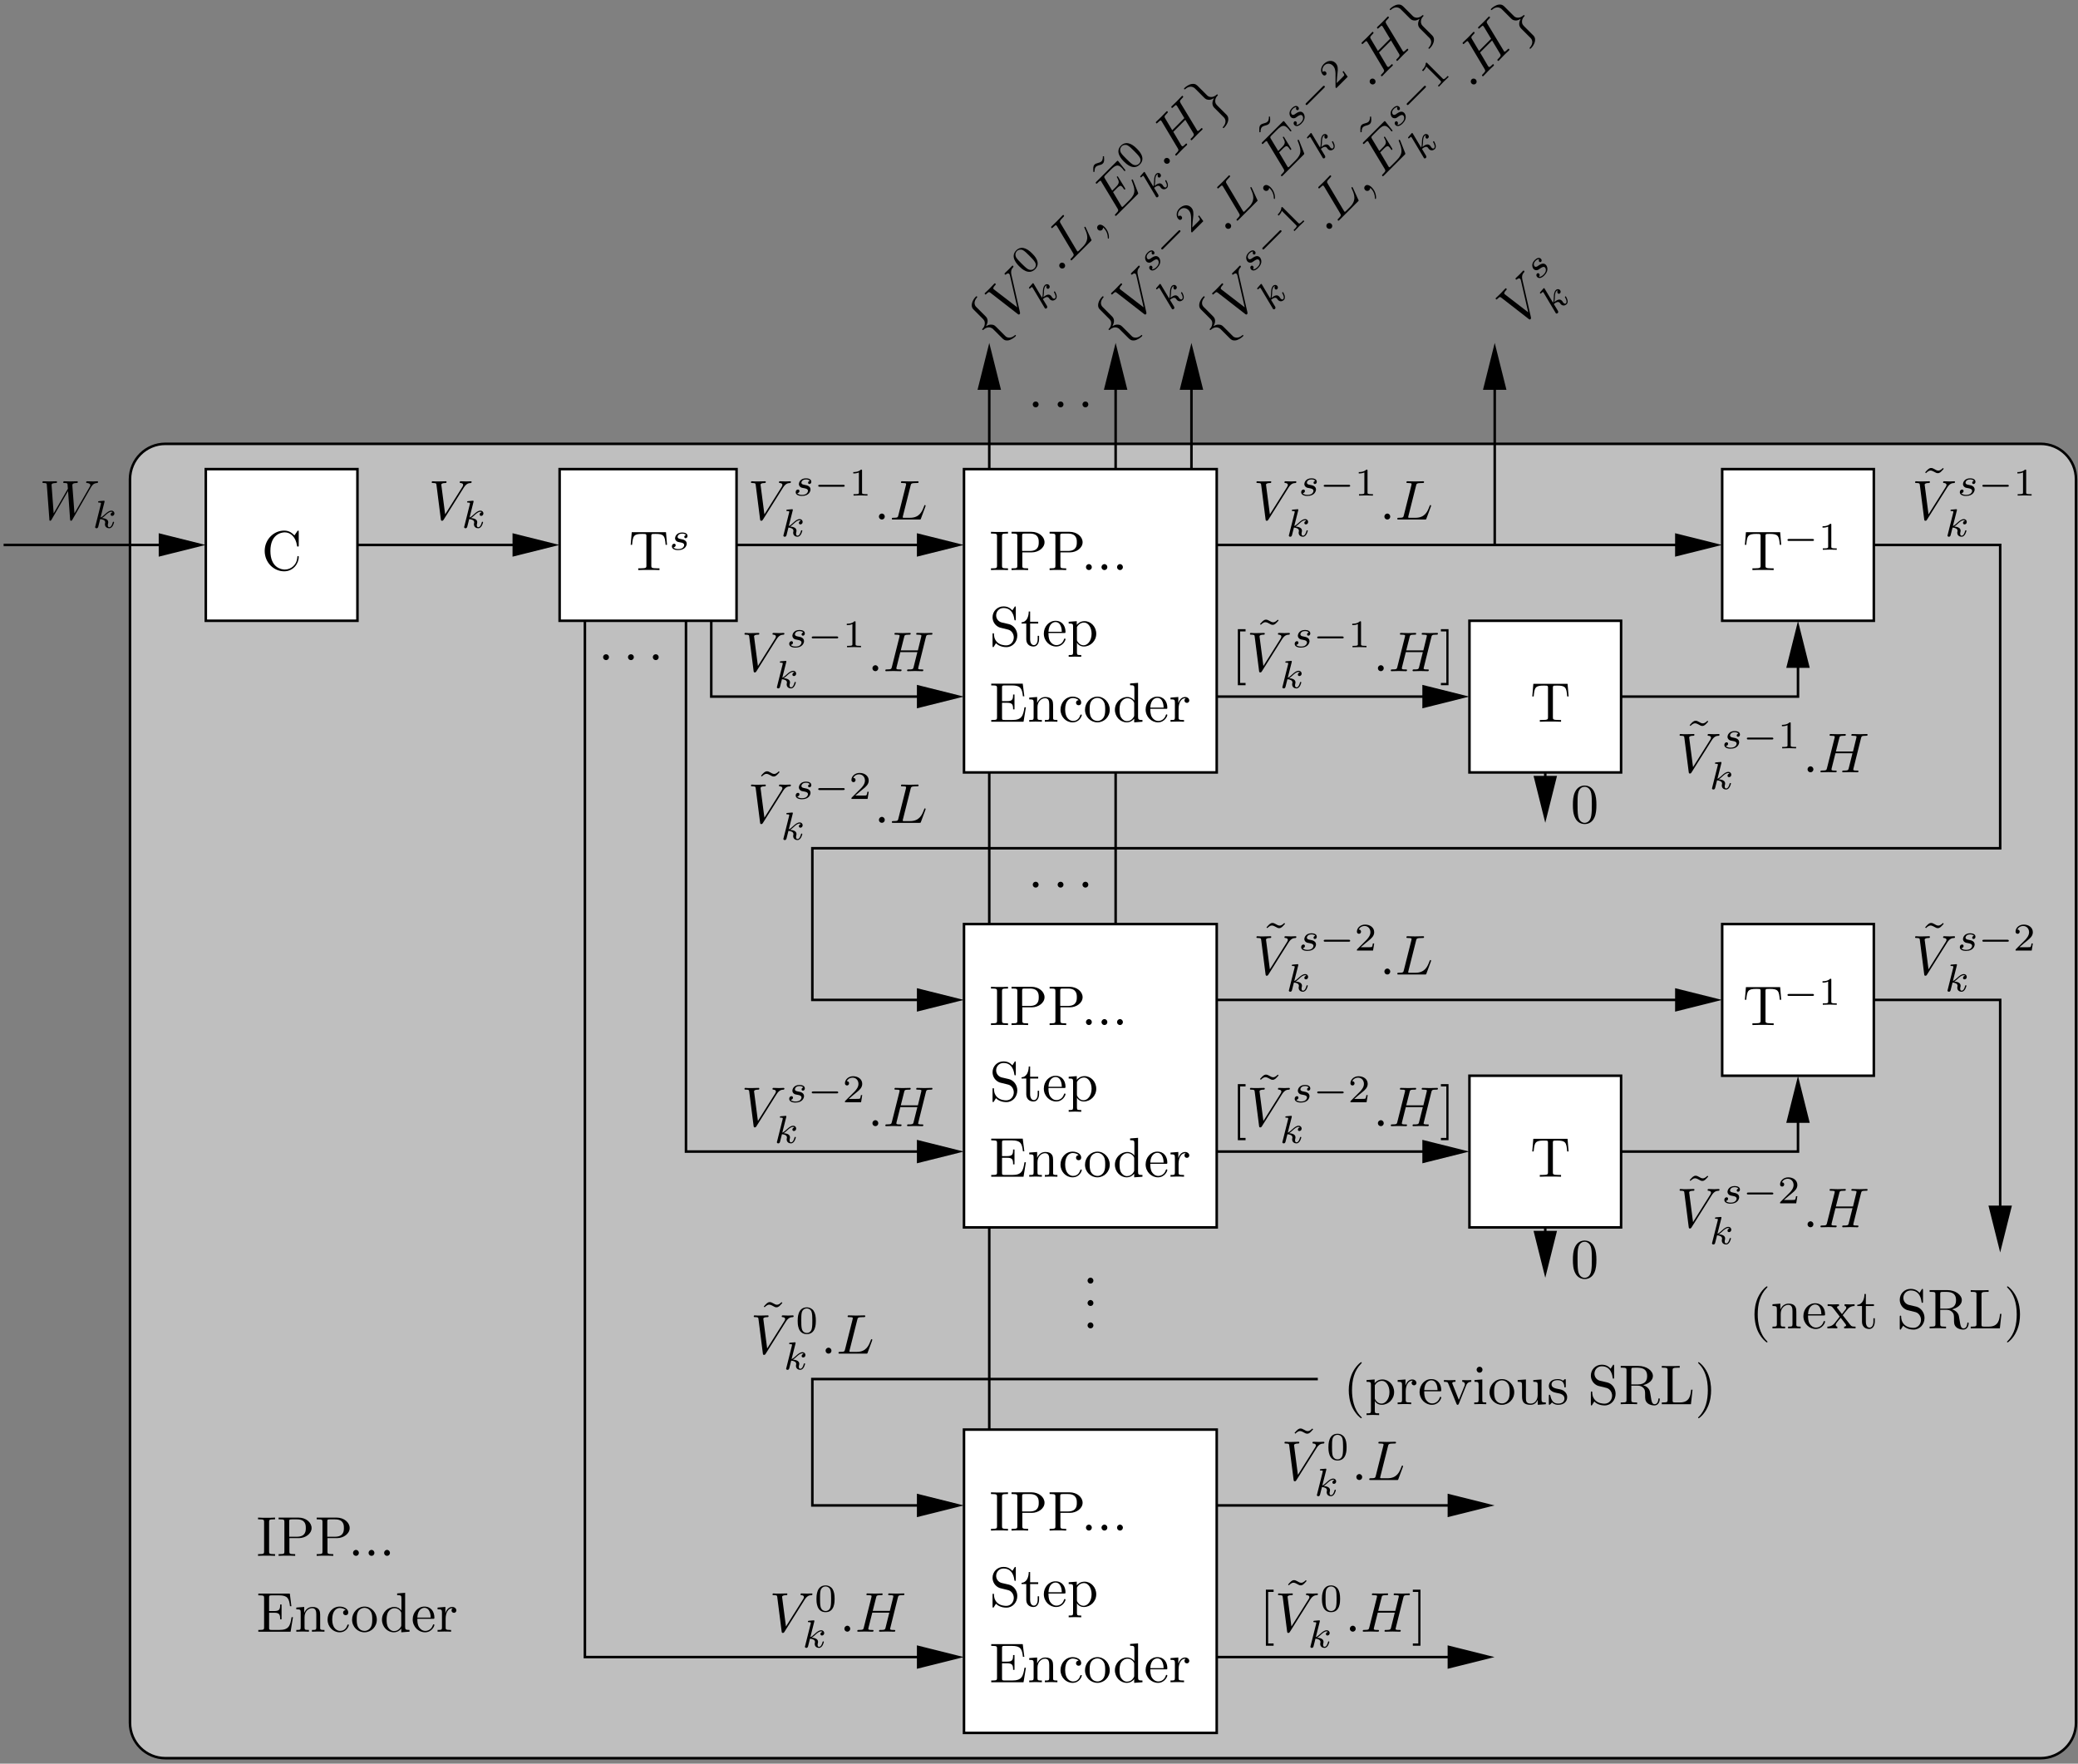 <?xml version="1.0" encoding="UTF-8"?>
<svg xmlns="http://www.w3.org/2000/svg" xmlns:xlink="http://www.w3.org/1999/xlink" width="370" height="314" viewBox="0 0 370 314">
<rect x="0" y="0" width="370" height="314" fill="#808080" stroke="none"/>
<defs>
<g>
<g id="glyph-0-0">
</g>
<g id="glyph-0-1">
<path d="M 2.25 -6.031 C 2.25 -6.391 2.266 -6.5 3.062 -6.5 L 3.312 -6.5 L 3.312 -6.812 C 2.969 -6.781 2.188 -6.781 1.797 -6.781 C 1.422 -6.781 0.625 -6.781 0.281 -6.812 L 0.281 -6.5 L 0.531 -6.5 C 1.328 -6.5 1.359 -6.391 1.359 -6.031 L 1.359 -0.781 C 1.359 -0.422 1.328 -0.312 0.531 -0.312 L 0.281 -0.312 L 0.281 0 C 0.625 -0.031 1.422 -0.031 1.797 -0.031 C 2.188 -0.031 2.969 -0.031 3.312 0 L 3.312 -0.312 L 3.062 -0.312 C 2.266 -0.312 2.25 -0.422 2.25 -0.781 Z M 2.25 -6.031 "/>
</g>
<g id="glyph-0-2">
<path d="M 2.266 -3.156 L 3.953 -3.156 C 5.141 -3.156 6.219 -3.953 6.219 -4.953 C 6.219 -5.938 5.234 -6.812 3.875 -6.812 L 0.344 -6.812 L 0.344 -6.5 L 0.594 -6.5 C 1.359 -6.5 1.375 -6.391 1.375 -6.031 L 1.375 -0.781 C 1.375 -0.422 1.359 -0.312 0.594 -0.312 L 0.344 -0.312 L 0.344 0 C 0.703 -0.031 1.438 -0.031 1.812 -0.031 C 2.188 -0.031 2.938 -0.031 3.297 0 L 3.297 -0.312 L 3.047 -0.312 C 2.281 -0.312 2.266 -0.422 2.266 -0.781 Z M 2.234 -3.406 L 2.234 -6.094 C 2.234 -6.438 2.25 -6.5 2.719 -6.5 L 3.609 -6.5 C 5.188 -6.5 5.188 -5.438 5.188 -4.953 C 5.188 -4.484 5.188 -3.406 3.609 -3.406 Z M 2.234 -3.406 "/>
</g>
<g id="glyph-0-3">
<path d="M 1.906 -0.531 C 1.906 -0.812 1.672 -1.062 1.391 -1.062 C 1.094 -1.062 0.859 -0.812 0.859 -0.531 C 0.859 -0.234 1.094 0 1.391 0 C 1.672 0 1.906 -0.234 1.906 -0.531 Z M 1.906 -0.531 "/>
</g>
<g id="glyph-0-4">
<path d="M 1.359 -0.781 C 1.359 -0.422 1.328 -0.312 0.562 -0.312 L 0.328 -0.312 L 0.328 0 L 6.078 0 L 6.5 -2.578 L 6.25 -2.578 C 6 -1.031 5.766 -0.312 4.062 -0.312 L 2.734 -0.312 C 2.266 -0.312 2.25 -0.375 2.25 -0.703 L 2.25 -3.375 L 3.141 -3.375 C 4.109 -3.375 4.219 -3.047 4.219 -2.203 L 4.469 -2.203 L 4.469 -4.844 L 4.219 -4.844 C 4.219 -3.984 4.109 -3.672 3.141 -3.672 L 2.25 -3.672 L 2.25 -6.078 C 2.25 -6.406 2.266 -6.469 2.734 -6.469 L 4.016 -6.469 C 5.547 -6.469 5.812 -5.922 5.969 -4.531 L 6.219 -4.531 L 5.938 -6.781 L 0.328 -6.781 L 0.328 -6.469 L 0.562 -6.469 C 1.328 -6.469 1.359 -6.359 1.359 -6 Z M 1.359 -0.781 "/>
</g>
<g id="glyph-0-5">
<path d="M 1.094 -3.422 L 1.094 -0.75 C 1.094 -0.312 0.984 -0.312 0.312 -0.312 L 0.312 0 C 0.672 -0.016 1.172 -0.031 1.453 -0.031 C 1.703 -0.031 2.219 -0.016 2.562 0 L 2.562 -0.312 C 1.891 -0.312 1.781 -0.312 1.781 -0.75 L 1.781 -2.594 C 1.781 -3.625 2.5 -4.188 3.125 -4.188 C 3.766 -4.188 3.875 -3.656 3.875 -3.078 L 3.875 -0.75 C 3.875 -0.312 3.766 -0.312 3.094 -0.312 L 3.094 0 C 3.438 -0.016 3.953 -0.031 4.219 -0.031 C 4.469 -0.031 5 -0.016 5.328 0 L 5.328 -0.312 C 4.812 -0.312 4.562 -0.312 4.562 -0.609 L 4.562 -2.516 C 4.562 -3.375 4.562 -3.672 4.25 -4.031 C 4.109 -4.203 3.781 -4.406 3.203 -4.406 C 2.469 -4.406 2 -3.984 1.719 -3.359 L 1.719 -4.406 L 0.312 -4.297 L 0.312 -3.984 C 1.016 -3.984 1.094 -3.922 1.094 -3.422 Z M 1.094 -3.422 "/>
</g>
<g id="glyph-0-6">
<path d="M 1.172 -2.172 C 1.172 -3.797 1.984 -4.219 2.516 -4.219 C 2.609 -4.219 3.234 -4.203 3.578 -3.844 C 3.172 -3.812 3.109 -3.516 3.109 -3.391 C 3.109 -3.125 3.297 -2.938 3.562 -2.938 C 3.828 -2.938 4.031 -3.094 4.031 -3.406 C 4.031 -4.078 3.266 -4.469 2.5 -4.469 C 1.25 -4.469 0.344 -3.391 0.344 -2.156 C 0.344 -0.875 1.328 0.109 2.484 0.109 C 3.812 0.109 4.141 -1.094 4.141 -1.188 C 4.141 -1.281 4.031 -1.281 4 -1.281 C 3.922 -1.281 3.891 -1.25 3.875 -1.188 C 3.594 -0.266 2.938 -0.141 2.578 -0.141 C 2.047 -0.141 1.172 -0.562 1.172 -2.172 Z M 1.172 -2.172 "/>
</g>
<g id="glyph-0-7">
<path d="M 4.688 -2.141 C 4.688 -3.406 3.703 -4.469 2.5 -4.469 C 1.25 -4.469 0.281 -3.375 0.281 -2.141 C 0.281 -0.844 1.312 0.109 2.484 0.109 C 3.688 0.109 4.688 -0.875 4.688 -2.141 Z M 2.5 -0.141 C 2.062 -0.141 1.625 -0.344 1.359 -0.812 C 1.109 -1.25 1.109 -1.859 1.109 -2.219 C 1.109 -2.609 1.109 -3.141 1.344 -3.578 C 1.609 -4.031 2.078 -4.25 2.484 -4.25 C 2.922 -4.25 3.344 -4.031 3.609 -3.594 C 3.875 -3.172 3.875 -2.594 3.875 -2.219 C 3.875 -1.859 3.875 -1.312 3.656 -0.875 C 3.422 -0.422 2.984 -0.141 2.5 -0.141 Z M 2.5 -0.141 "/>
</g>
<g id="glyph-0-8">
<path d="M 3.781 -0.547 L 3.781 0.109 L 5.25 0 L 5.25 -0.312 C 4.562 -0.312 4.469 -0.375 4.469 -0.875 L 4.469 -6.922 L 3.047 -6.812 L 3.047 -6.5 C 3.734 -6.5 3.812 -6.438 3.812 -5.938 L 3.812 -3.781 C 3.531 -4.141 3.094 -4.406 2.562 -4.406 C 1.391 -4.406 0.344 -3.422 0.344 -2.141 C 0.344 -0.875 1.312 0.109 2.453 0.109 C 3.094 0.109 3.531 -0.234 3.781 -0.547 Z M 3.781 -3.219 L 3.781 -1.172 C 3.781 -1 3.781 -0.984 3.672 -0.812 C 3.375 -0.328 2.938 -0.109 2.5 -0.109 C 2.047 -0.109 1.688 -0.375 1.453 -0.75 C 1.203 -1.156 1.172 -1.719 1.172 -2.141 C 1.172 -2.5 1.188 -3.094 1.469 -3.547 C 1.688 -3.859 2.062 -4.188 2.609 -4.188 C 2.953 -4.188 3.375 -4.031 3.672 -3.594 C 3.781 -3.422 3.781 -3.406 3.781 -3.219 Z M 3.781 -3.219 "/>
</g>
<g id="glyph-0-9">
<path d="M 1.109 -2.516 C 1.172 -4 2.016 -4.25 2.359 -4.25 C 3.375 -4.25 3.484 -2.906 3.484 -2.516 Z M 1.109 -2.297 L 3.891 -2.297 C 4.109 -2.297 4.141 -2.297 4.141 -2.516 C 4.141 -3.5 3.594 -4.469 2.359 -4.469 C 1.203 -4.469 0.281 -3.438 0.281 -2.188 C 0.281 -0.859 1.328 0.109 2.469 0.109 C 3.688 0.109 4.141 -1 4.141 -1.188 C 4.141 -1.281 4.062 -1.312 4 -1.312 C 3.922 -1.312 3.891 -1.25 3.875 -1.172 C 3.531 -0.141 2.625 -0.141 2.531 -0.141 C 2.031 -0.141 1.641 -0.438 1.406 -0.812 C 1.109 -1.281 1.109 -1.938 1.109 -2.297 Z M 1.109 -2.297 "/>
</g>
<g id="glyph-0-10">
<path d="M 1.672 -3.312 L 1.672 -4.406 L 0.281 -4.297 L 0.281 -3.984 C 0.984 -3.984 1.062 -3.922 1.062 -3.422 L 1.062 -0.75 C 1.062 -0.312 0.953 -0.312 0.281 -0.312 L 0.281 0 C 0.672 -0.016 1.141 -0.031 1.422 -0.031 C 1.812 -0.031 2.281 -0.031 2.688 0 L 2.688 -0.312 L 2.469 -0.312 C 1.734 -0.312 1.719 -0.422 1.719 -0.781 L 1.719 -2.312 C 1.719 -3.297 2.141 -4.188 2.891 -4.188 C 2.953 -4.188 2.984 -4.188 3 -4.172 C 2.969 -4.172 2.766 -4.047 2.766 -3.781 C 2.766 -3.516 2.984 -3.359 3.203 -3.359 C 3.375 -3.359 3.625 -3.484 3.625 -3.797 C 3.625 -4.109 3.312 -4.406 2.891 -4.406 C 2.156 -4.406 1.797 -3.734 1.672 -3.312 Z M 1.672 -3.312 "/>
</g>
<g id="glyph-0-11">
<path d="M 4.141 -6.516 L 3.984 -6.656 C 3.984 -6.656 3.609 -6.188 3.172 -6.188 C 2.938 -6.188 2.688 -6.328 2.516 -6.438 C 2.25 -6.594 2.078 -6.656 1.906 -6.656 C 1.531 -6.656 1.328 -6.438 0.828 -5.875 L 0.984 -5.734 C 0.984 -5.734 1.359 -6.203 1.797 -6.203 C 2.031 -6.203 2.281 -6.062 2.453 -5.969 C 2.719 -5.797 2.906 -5.734 3.078 -5.734 C 3.453 -5.734 3.641 -5.953 4.141 -6.516 Z M 4.141 -6.516 "/>
</g>
<g id="glyph-0-12">
<path d="M 6.641 -6.75 L 0.547 -6.75 L 0.359 -4.5 L 0.609 -4.5 C 0.75 -6.109 0.891 -6.438 2.406 -6.438 C 2.578 -6.438 2.844 -6.438 2.938 -6.422 C 3.156 -6.375 3.156 -6.266 3.156 -6.047 L 3.156 -0.781 C 3.156 -0.453 3.156 -0.312 2.109 -0.312 L 1.703 -0.312 L 1.703 0 C 2.109 -0.031 3.125 -0.031 3.594 -0.031 C 4.047 -0.031 5.078 -0.031 5.484 0 L 5.484 -0.312 L 5.078 -0.312 C 4.031 -0.312 4.031 -0.453 4.031 -0.781 L 4.031 -6.047 C 4.031 -6.234 4.031 -6.375 4.219 -6.422 C 4.328 -6.438 4.594 -6.438 4.781 -6.438 C 6.297 -6.438 6.438 -6.109 6.578 -4.5 L 6.828 -4.5 Z M 6.641 -6.75 "/>
</g>
<g id="glyph-0-13">
<path d="M 3.484 -3.875 L 2.203 -4.172 C 1.578 -4.328 1.203 -4.859 1.203 -5.438 C 1.203 -6.141 1.734 -6.75 2.516 -6.75 C 4.172 -6.75 4.391 -5.109 4.453 -4.672 C 4.469 -4.609 4.469 -4.547 4.578 -4.547 C 4.703 -4.547 4.703 -4.594 4.703 -4.781 L 4.703 -6.781 C 4.703 -6.953 4.703 -7.031 4.594 -7.031 C 4.531 -7.031 4.516 -7.016 4.453 -6.891 L 4.094 -6.328 C 3.797 -6.625 3.391 -7.031 2.5 -7.031 C 1.391 -7.031 0.562 -6.156 0.562 -5.094 C 0.562 -4.266 1.094 -3.531 1.859 -3.266 C 1.969 -3.234 2.484 -3.109 3.188 -2.938 C 3.453 -2.875 3.75 -2.797 4.031 -2.438 C 4.234 -2.172 4.344 -1.844 4.344 -1.516 C 4.344 -0.812 3.844 -0.094 3 -0.094 C 2.719 -0.094 1.953 -0.141 1.422 -0.625 C 0.844 -1.172 0.812 -1.797 0.812 -2.156 C 0.797 -2.266 0.719 -2.266 0.688 -2.266 C 0.562 -2.266 0.562 -2.188 0.562 -2.016 L 0.562 -0.016 C 0.562 0.156 0.562 0.219 0.672 0.219 C 0.734 0.219 0.75 0.203 0.812 0.094 C 0.812 0.078 0.844 0.047 1.172 -0.484 C 1.484 -0.141 2.125 0.219 3.016 0.219 C 4.172 0.219 4.969 -0.75 4.969 -1.859 C 4.969 -2.844 4.312 -3.672 3.484 -3.875 Z M 3.484 -3.875 "/>
</g>
<g id="glyph-0-14">
<path d="M 1.719 -3.984 L 3.156 -3.984 L 3.156 -4.297 L 1.719 -4.297 L 1.719 -6.125 L 1.469 -6.125 C 1.469 -5.312 1.172 -4.25 0.188 -4.203 L 0.188 -3.984 L 1.031 -3.984 L 1.031 -1.234 C 1.031 -0.016 1.969 0.109 2.328 0.109 C 3.031 0.109 3.312 -0.594 3.312 -1.234 L 3.312 -1.797 L 3.062 -1.797 L 3.062 -1.25 C 3.062 -0.516 2.766 -0.141 2.391 -0.141 C 1.719 -0.141 1.719 -1.047 1.719 -1.219 Z M 1.719 -3.984 "/>
</g>
<g id="glyph-0-15">
<path d="M 1.719 -3.75 L 1.719 -4.406 L 0.281 -4.297 L 0.281 -3.984 C 0.984 -3.984 1.062 -3.922 1.062 -3.484 L 1.062 1.172 C 1.062 1.625 0.953 1.625 0.281 1.625 L 0.281 1.938 C 0.625 1.922 1.141 1.906 1.391 1.906 C 1.672 1.906 2.172 1.922 2.516 1.938 L 2.516 1.625 C 1.859 1.625 1.75 1.625 1.75 1.172 L 1.75 -0.594 C 1.797 -0.422 2.219 0.109 2.969 0.109 C 4.156 0.109 5.188 -0.875 5.188 -2.156 C 5.188 -3.422 4.234 -4.406 3.109 -4.406 C 2.328 -4.406 1.906 -3.969 1.719 -3.75 Z M 1.75 -1.141 L 1.75 -3.359 C 2.031 -3.875 2.516 -4.156 3.031 -4.156 C 3.766 -4.156 4.359 -3.281 4.359 -2.156 C 4.359 -0.953 3.672 -0.109 2.938 -0.109 C 2.531 -0.109 2.156 -0.312 1.891 -0.719 C 1.75 -0.922 1.75 -0.938 1.75 -1.141 Z M 1.75 -1.141 "/>
</g>
<g id="glyph-0-16">
<path d="M 0.562 -3.406 C 0.562 -1.344 2.172 0.219 4.031 0.219 C 5.656 0.219 6.625 -1.172 6.625 -2.328 C 6.625 -2.422 6.625 -2.5 6.5 -2.5 C 6.391 -2.5 6.391 -2.438 6.375 -2.328 C 6.297 -0.906 5.234 -0.094 4.141 -0.094 C 3.531 -0.094 1.578 -0.422 1.578 -3.406 C 1.578 -6.375 3.531 -6.719 4.141 -6.719 C 5.219 -6.719 6.109 -5.812 6.312 -4.359 C 6.328 -4.219 6.328 -4.188 6.469 -4.188 C 6.625 -4.188 6.625 -4.219 6.625 -4.422 L 6.625 -6.781 C 6.625 -6.953 6.625 -7.031 6.516 -7.031 C 6.484 -7.031 6.438 -7.031 6.359 -6.906 L 5.859 -6.172 C 5.5 -6.531 4.984 -7.031 4.031 -7.031 C 2.156 -7.031 0.562 -5.438 0.562 -3.406 Z M 0.562 -3.406 "/>
</g>
<g id="glyph-0-17">
<path d="M 2.547 2.5 L 2.547 2.094 L 1.578 2.094 L 1.578 -7.078 L 2.547 -7.078 L 2.547 -7.484 L 1.172 -7.484 L 1.172 2.5 Z M 2.547 2.5 "/>
</g>
<g id="glyph-0-18">
<path d="M 1.578 -7.484 L 0.219 -7.484 L 0.219 -7.078 L 1.188 -7.078 L 1.188 2.094 L 0.219 2.094 L 0.219 2.5 L 1.578 2.5 Z M 1.578 -7.484 "/>
</g>
<g id="glyph-0-19">
<path d="M 3.297 2.391 C 3.297 2.359 3.297 2.344 3.125 2.172 C 1.891 0.922 1.562 -0.969 1.562 -2.5 C 1.562 -4.234 1.938 -5.969 3.172 -7.203 C 3.297 -7.328 3.297 -7.344 3.297 -7.375 C 3.297 -7.453 3.266 -7.484 3.203 -7.484 C 3.094 -7.484 2.203 -6.797 1.609 -5.531 C 1.109 -4.438 0.984 -3.328 0.984 -2.5 C 0.984 -1.719 1.094 -0.516 1.641 0.625 C 2.25 1.844 3.094 2.5 3.203 2.5 C 3.266 2.5 3.297 2.469 3.297 2.391 Z M 3.297 2.391 "/>
</g>
<g id="glyph-0-20">
<path d="M 2.859 -2.344 C 3.156 -2.719 3.531 -3.203 3.781 -3.469 C 4.094 -3.828 4.5 -3.984 4.969 -3.984 L 4.969 -4.297 C 4.703 -4.281 4.406 -4.266 4.141 -4.266 C 3.844 -4.266 3.312 -4.281 3.188 -4.297 L 3.188 -3.984 C 3.406 -3.969 3.484 -3.844 3.484 -3.672 C 3.484 -3.516 3.375 -3.391 3.328 -3.328 L 2.719 -2.547 L 1.938 -3.562 C 1.844 -3.656 1.844 -3.672 1.844 -3.734 C 1.844 -3.891 2 -3.984 2.188 -3.984 L 2.188 -4.297 C 1.938 -4.281 1.281 -4.266 1.109 -4.266 C 0.906 -4.266 0.438 -4.281 0.172 -4.297 L 0.172 -3.984 C 0.875 -3.984 0.875 -3.984 1.344 -3.375 L 2.328 -2.094 L 1.391 -0.906 C 0.922 -0.328 0.328 -0.312 0.125 -0.312 L 0.125 0 C 0.375 -0.016 0.688 -0.031 0.953 -0.031 C 1.234 -0.031 1.656 -0.016 1.891 0 L 1.891 -0.312 C 1.672 -0.344 1.609 -0.469 1.609 -0.625 C 1.609 -0.844 1.891 -1.172 2.5 -1.891 L 3.266 -0.891 C 3.344 -0.781 3.469 -0.625 3.469 -0.562 C 3.469 -0.469 3.375 -0.312 3.109 -0.312 L 3.109 0 C 3.406 -0.016 3.969 -0.031 4.188 -0.031 C 4.453 -0.031 4.844 -0.016 5.141 0 L 5.141 -0.312 C 4.609 -0.312 4.422 -0.328 4.203 -0.625 Z M 2.859 -2.344 "/>
</g>
<g id="glyph-0-21">
<path d="M 2.234 -3.516 L 2.234 -6.094 C 2.234 -6.328 2.234 -6.453 2.453 -6.484 C 2.547 -6.5 2.844 -6.5 3.047 -6.5 C 3.938 -6.5 5.047 -6.453 5.047 -5.016 C 5.047 -4.328 4.812 -3.516 3.344 -3.516 Z M 4.344 -3.391 C 5.297 -3.625 6.078 -4.234 6.078 -5.016 C 6.078 -5.969 4.938 -6.812 3.484 -6.812 L 0.344 -6.812 L 0.344 -6.5 L 0.594 -6.5 C 1.359 -6.5 1.375 -6.391 1.375 -6.031 L 1.375 -0.781 C 1.375 -0.422 1.359 -0.312 0.594 -0.312 L 0.344 -0.312 L 0.344 0 C 0.703 -0.031 1.422 -0.031 1.797 -0.031 C 2.188 -0.031 2.906 -0.031 3.266 0 L 3.266 -0.312 L 3.016 -0.312 C 2.25 -0.312 2.234 -0.422 2.234 -0.781 L 2.234 -3.297 L 3.375 -3.297 C 3.531 -3.297 3.953 -3.297 4.312 -2.953 C 4.688 -2.609 4.688 -2.297 4.688 -1.625 C 4.688 -0.984 4.688 -0.578 5.094 -0.203 C 5.5 0.156 6.047 0.219 6.344 0.219 C 7.125 0.219 7.297 -0.594 7.297 -0.875 C 7.297 -0.938 7.297 -1.047 7.172 -1.047 C 7.062 -1.047 7.062 -0.953 7.047 -0.891 C 6.984 -0.172 6.641 0 6.391 0 C 5.906 0 5.828 -0.516 5.688 -1.438 L 5.547 -2.234 C 5.375 -2.875 4.891 -3.203 4.344 -3.391 Z M 4.344 -3.391 "/>
</g>
<g id="glyph-0-22">
<path d="M 5.797 -2.578 L 5.547 -2.578 C 5.438 -1.562 5.297 -0.312 3.547 -0.312 L 2.734 -0.312 C 2.266 -0.312 2.25 -0.375 2.25 -0.703 L 2.25 -6.016 C 2.25 -6.359 2.25 -6.5 3.188 -6.5 L 3.516 -6.5 L 3.516 -6.812 C 3.156 -6.781 2.25 -6.781 1.844 -6.781 C 1.453 -6.781 0.672 -6.781 0.328 -6.812 L 0.328 -6.5 L 0.562 -6.5 C 1.328 -6.5 1.359 -6.391 1.359 -6.031 L 1.359 -0.781 C 1.359 -0.422 1.328 -0.312 0.562 -0.312 L 0.328 -0.312 L 0.328 0 L 5.516 0 Z M 5.797 -2.578 "/>
</g>
<g id="glyph-0-23">
<path d="M 2.875 -2.5 C 2.875 -3.266 2.766 -4.469 2.219 -5.609 C 1.625 -6.828 0.766 -7.484 0.672 -7.484 C 0.609 -7.484 0.562 -7.438 0.562 -7.375 C 0.562 -7.344 0.562 -7.328 0.75 -7.141 C 1.734 -6.156 2.297 -4.578 2.297 -2.5 C 2.297 -0.781 1.938 0.969 0.703 2.219 C 0.562 2.344 0.562 2.359 0.562 2.391 C 0.562 2.453 0.609 2.5 0.672 2.5 C 0.766 2.5 1.672 1.812 2.25 0.547 C 2.766 -0.547 2.875 -1.656 2.875 -2.5 Z M 2.875 -2.5 "/>
</g>
<g id="glyph-0-24">
<path d="M 4.141 -3.312 C 4.234 -3.547 4.406 -3.984 5.062 -3.984 L 5.062 -4.297 C 4.828 -4.281 4.547 -4.266 4.312 -4.266 C 4.078 -4.266 3.625 -4.281 3.453 -4.297 L 3.453 -3.984 C 3.812 -3.984 3.922 -3.75 3.922 -3.562 C 3.922 -3.469 3.906 -3.422 3.875 -3.312 L 2.844 -0.781 L 1.734 -3.562 C 1.672 -3.688 1.672 -3.703 1.672 -3.734 C 1.672 -3.984 2.062 -3.984 2.25 -3.984 L 2.25 -4.297 C 1.938 -4.281 1.391 -4.266 1.156 -4.266 C 0.891 -4.266 0.484 -4.281 0.188 -4.297 L 0.188 -3.984 C 0.812 -3.984 0.859 -3.922 0.984 -3.625 L 2.422 -0.078 C 2.484 0.062 2.5 0.109 2.625 0.109 C 2.766 0.109 2.797 0.016 2.844 -0.078 Z M 4.141 -3.312 "/>
</g>
<g id="glyph-0-25">
<path d="M 1.766 -4.406 L 0.375 -4.297 L 0.375 -3.984 C 1.016 -3.984 1.109 -3.922 1.109 -3.438 L 1.109 -0.75 C 1.109 -0.312 1 -0.312 0.328 -0.312 L 0.328 0 C 0.641 -0.016 1.188 -0.031 1.422 -0.031 C 1.781 -0.031 2.125 -0.016 2.469 0 L 2.469 -0.312 C 1.797 -0.312 1.766 -0.359 1.766 -0.75 Z M 1.797 -6.141 C 1.797 -6.453 1.562 -6.672 1.281 -6.672 C 0.969 -6.672 0.75 -6.406 0.75 -6.141 C 0.75 -5.875 0.969 -5.609 1.281 -5.609 C 1.562 -5.609 1.797 -5.828 1.797 -6.141 Z M 1.797 -6.141 "/>
</g>
<g id="glyph-0-26">
<path d="M 3.891 -0.781 L 3.891 0.109 L 5.328 0 L 5.328 -0.312 C 4.641 -0.312 4.562 -0.375 4.562 -0.875 L 4.562 -4.406 L 3.094 -4.297 L 3.094 -3.984 C 3.781 -3.984 3.875 -3.922 3.875 -3.422 L 3.875 -1.656 C 3.875 -0.781 3.391 -0.109 2.656 -0.109 C 1.828 -0.109 1.781 -0.578 1.781 -1.094 L 1.781 -4.406 L 0.312 -4.297 L 0.312 -3.984 C 1.094 -3.984 1.094 -3.953 1.094 -3.078 L 1.094 -1.578 C 1.094 -0.797 1.094 0.109 2.609 0.109 C 3.172 0.109 3.609 -0.172 3.891 -0.781 Z M 3.891 -0.781 "/>
</g>
<g id="glyph-0-27">
<path d="M 2.078 -1.938 C 2.297 -1.891 3.109 -1.734 3.109 -1.016 C 3.109 -0.516 2.766 -0.109 1.984 -0.109 C 1.141 -0.109 0.781 -0.672 0.594 -1.531 C 0.562 -1.656 0.562 -1.688 0.453 -1.688 C 0.328 -1.688 0.328 -1.625 0.328 -1.453 L 0.328 -0.125 C 0.328 0.047 0.328 0.109 0.438 0.109 C 0.484 0.109 0.5 0.094 0.688 -0.094 C 0.703 -0.109 0.703 -0.125 0.891 -0.312 C 1.328 0.094 1.781 0.109 1.984 0.109 C 3.125 0.109 3.594 -0.562 3.594 -1.281 C 3.594 -1.797 3.297 -2.109 3.172 -2.219 C 2.844 -2.547 2.453 -2.625 2.031 -2.703 C 1.469 -2.812 0.812 -2.938 0.812 -3.516 C 0.812 -3.875 1.062 -4.281 1.922 -4.281 C 3.016 -4.281 3.078 -3.375 3.094 -3.078 C 3.094 -2.984 3.188 -2.984 3.203 -2.984 C 3.344 -2.984 3.344 -3.031 3.344 -3.219 L 3.344 -4.234 C 3.344 -4.391 3.344 -4.469 3.234 -4.469 C 3.188 -4.469 3.156 -4.469 3.031 -4.344 C 3 -4.312 2.906 -4.219 2.859 -4.188 C 2.484 -4.469 2.078 -4.469 1.922 -4.469 C 0.703 -4.469 0.328 -3.797 0.328 -3.234 C 0.328 -2.891 0.484 -2.609 0.75 -2.391 C 1.078 -2.141 1.359 -2.078 2.078 -1.938 Z M 2.078 -1.938 "/>
</g>
<g id="glyph-0-28">
<path d="M 4.578 -3.188 C 4.578 -3.984 4.531 -4.781 4.188 -5.516 C 3.734 -6.484 2.906 -6.641 2.5 -6.641 C 1.891 -6.641 1.172 -6.375 0.75 -5.453 C 0.438 -4.766 0.391 -3.984 0.391 -3.188 C 0.391 -2.438 0.422 -1.547 0.844 -0.781 C 1.266 0.016 2 0.219 2.484 0.219 C 3.016 0.219 3.781 0.016 4.219 -0.938 C 4.531 -1.625 4.578 -2.406 4.578 -3.188 Z M 2.484 0 C 2.094 0 1.5 -0.25 1.328 -1.203 C 1.219 -1.797 1.219 -2.719 1.219 -3.312 C 1.219 -3.953 1.219 -4.609 1.297 -5.141 C 1.484 -6.328 2.234 -6.422 2.484 -6.422 C 2.812 -6.422 3.469 -6.234 3.656 -5.25 C 3.766 -4.688 3.766 -3.938 3.766 -3.312 C 3.766 -2.562 3.766 -1.891 3.656 -1.25 C 3.5 -0.297 2.938 0 2.484 0 Z M 2.484 0 "/>
</g>
<g id="glyph-1-0">
</g>
<g id="glyph-1-1">
<path d="M 6.266 -5.672 C 6.75 -6.453 7.172 -6.484 7.531 -6.5 C 7.656 -6.516 7.672 -6.672 7.672 -6.688 C 7.672 -6.766 7.609 -6.812 7.531 -6.812 C 7.281 -6.812 6.984 -6.781 6.719 -6.781 C 6.391 -6.781 6.047 -6.812 5.734 -6.812 C 5.672 -6.812 5.547 -6.812 5.547 -6.625 C 5.547 -6.516 5.625 -6.5 5.703 -6.5 C 5.969 -6.484 6.156 -6.375 6.156 -6.172 C 6.156 -6.016 6.016 -5.797 6.016 -5.797 L 2.953 -0.922 L 2.266 -6.203 C 2.266 -6.375 2.5 -6.5 2.953 -6.5 C 3.094 -6.5 3.203 -6.5 3.203 -6.703 C 3.203 -6.781 3.125 -6.812 3.078 -6.812 C 2.672 -6.812 2.25 -6.781 1.828 -6.781 C 1.656 -6.781 1.469 -6.781 1.281 -6.781 C 1.109 -6.781 0.922 -6.812 0.75 -6.812 C 0.672 -6.812 0.562 -6.812 0.562 -6.625 C 0.562 -6.5 0.641 -6.5 0.812 -6.5 C 1.359 -6.5 1.375 -6.406 1.406 -6.156 L 2.188 -0.016 C 2.219 0.188 2.266 0.219 2.391 0.219 C 2.547 0.219 2.594 0.172 2.672 0.047 Z M 6.266 -5.672 "/>
</g>
<g id="glyph-1-2">
<path d="M 1.906 -0.531 C 1.906 -0.812 1.672 -1.062 1.391 -1.062 C 1.094 -1.062 0.859 -0.812 0.859 -0.531 C 0.859 -0.234 1.094 0 1.391 0 C 1.672 0 1.906 -0.234 1.906 -0.531 Z M 1.906 -0.531 "/>
</g>
<g id="glyph-1-3">
<path d="M 3.734 -6.031 C 3.812 -6.391 3.844 -6.5 4.781 -6.5 C 5.078 -6.5 5.156 -6.5 5.156 -6.688 C 5.156 -6.812 5.047 -6.812 5 -6.812 C 4.672 -6.812 3.859 -6.781 3.531 -6.781 C 3.234 -6.781 2.5 -6.812 2.203 -6.812 C 2.141 -6.812 2.016 -6.812 2.016 -6.609 C 2.016 -6.5 2.109 -6.5 2.297 -6.5 C 2.312 -6.5 2.5 -6.5 2.672 -6.484 C 2.844 -6.453 2.938 -6.453 2.938 -6.312 C 2.938 -6.281 2.938 -6.25 2.906 -6.125 L 1.562 -0.781 C 1.469 -0.391 1.453 -0.312 0.656 -0.312 C 0.484 -0.312 0.391 -0.312 0.391 -0.109 C 0.391 0 0.484 0 0.656 0 L 5.281 0 C 5.516 0 5.516 0 5.578 -0.172 L 6.375 -2.328 C 6.406 -2.438 6.406 -2.453 6.406 -2.469 C 6.406 -2.5 6.375 -2.578 6.297 -2.578 C 6.203 -2.578 6.188 -2.516 6.125 -2.359 C 5.781 -1.453 5.344 -0.312 3.625 -0.312 L 2.688 -0.312 C 2.547 -0.312 2.516 -0.312 2.469 -0.312 C 2.359 -0.328 2.328 -0.344 2.328 -0.422 C 2.328 -0.453 2.328 -0.469 2.375 -0.641 Z M 3.734 -6.031 "/>
</g>
<g id="glyph-1-4">
<path d="M 7.609 -6.047 C 7.703 -6.406 7.719 -6.5 8.438 -6.5 C 8.703 -6.5 8.781 -6.5 8.781 -6.703 C 8.781 -6.812 8.672 -6.812 8.641 -6.812 C 8.359 -6.812 7.641 -6.781 7.359 -6.781 C 7.078 -6.781 6.375 -6.812 6.078 -6.812 C 6 -6.812 5.891 -6.812 5.891 -6.609 C 5.891 -6.5 5.984 -6.5 6.172 -6.5 C 6.188 -6.5 6.375 -6.5 6.547 -6.484 C 6.734 -6.453 6.812 -6.453 6.812 -6.312 C 6.812 -6.281 6.812 -6.266 6.781 -6.125 L 6.188 -3.703 L 3.141 -3.703 L 3.734 -6.047 C 3.812 -6.406 3.844 -6.5 4.562 -6.5 C 4.828 -6.5 4.906 -6.5 4.906 -6.703 C 4.906 -6.812 4.797 -6.812 4.766 -6.812 C 4.484 -6.812 3.766 -6.781 3.484 -6.781 C 3.203 -6.781 2.5 -6.812 2.203 -6.812 C 2.125 -6.812 2.016 -6.812 2.016 -6.609 C 2.016 -6.5 2.109 -6.5 2.297 -6.5 C 2.312 -6.5 2.5 -6.5 2.672 -6.484 C 2.844 -6.453 2.938 -6.453 2.938 -6.312 C 2.938 -6.281 2.938 -6.25 2.906 -6.125 L 1.562 -0.781 C 1.469 -0.391 1.453 -0.312 0.656 -0.312 C 0.484 -0.312 0.391 -0.312 0.391 -0.109 C 0.391 0 0.516 0 0.531 0 C 0.812 0 1.516 -0.031 1.797 -0.031 C 2 -0.031 2.219 -0.016 2.438 -0.016 C 2.656 -0.016 2.875 0 3.078 0 C 3.156 0 3.281 0 3.281 -0.203 C 3.281 -0.312 3.188 -0.312 3 -0.312 C 2.625 -0.312 2.359 -0.312 2.359 -0.484 C 2.359 -0.547 2.375 -0.594 2.375 -0.656 L 3.062 -3.391 L 6.094 -3.391 C 5.688 -1.734 5.453 -0.781 5.406 -0.641 C 5.312 -0.312 5.125 -0.312 4.5 -0.312 C 4.359 -0.312 4.266 -0.312 4.266 -0.109 C 4.266 0 4.391 0 4.406 0 C 4.688 0 5.391 -0.031 5.672 -0.031 C 5.875 -0.031 6.094 -0.016 6.312 -0.016 C 6.531 -0.016 6.75 0 6.953 0 C 7.031 0 7.156 0 7.156 -0.203 C 7.156 -0.312 7.062 -0.312 6.875 -0.312 C 6.516 -0.312 6.234 -0.312 6.234 -0.484 C 6.234 -0.547 6.25 -0.594 6.266 -0.656 Z M 7.609 -6.047 "/>
</g>
<g id="glyph-1-5">
<path d="M 9.141 -5.656 C 9.391 -6.094 9.625 -6.453 10.266 -6.5 C 10.344 -6.516 10.453 -6.516 10.453 -6.703 C 10.453 -6.734 10.406 -6.812 10.328 -6.812 C 10.094 -6.812 9.812 -6.781 9.562 -6.781 C 9.219 -6.781 8.859 -6.812 8.516 -6.812 C 8.469 -6.812 8.328 -6.812 8.328 -6.625 C 8.328 -6.516 8.422 -6.5 8.484 -6.5 C 8.719 -6.484 9.078 -6.406 9.078 -6.109 C 9.078 -6 9.016 -5.922 8.938 -5.781 L 6.25 -1.094 L 5.875 -6.031 C 5.875 -6.234 5.859 -6.484 6.578 -6.5 C 6.75 -6.5 6.844 -6.5 6.844 -6.703 C 6.844 -6.797 6.734 -6.812 6.703 -6.812 C 6.297 -6.812 5.875 -6.781 5.484 -6.781 C 5.25 -6.781 4.672 -6.812 4.438 -6.812 C 4.375 -6.812 4.25 -6.812 4.25 -6.609 C 4.25 -6.5 4.344 -6.5 4.484 -6.5 C 4.922 -6.5 5 -6.438 5.016 -6.25 L 5.078 -5.484 L 2.547 -1.094 L 2.172 -6.141 C 2.172 -6.266 2.172 -6.484 2.938 -6.5 C 3.031 -6.5 3.141 -6.5 3.141 -6.703 C 3.141 -6.812 3.016 -6.812 3 -6.812 C 2.609 -6.812 2.188 -6.781 1.781 -6.781 C 1.422 -6.781 1.062 -6.812 0.734 -6.812 C 0.672 -6.812 0.547 -6.812 0.547 -6.625 C 0.547 -6.5 0.641 -6.5 0.797 -6.5 C 1.297 -6.5 1.312 -6.406 1.328 -6.125 L 1.781 -0.047 C 1.781 0.141 1.797 0.219 1.938 0.219 C 2.047 0.219 2.078 0.156 2.172 0.016 L 5.109 -5.078 L 5.469 -0.047 C 5.5 0.172 5.516 0.219 5.625 0.219 C 5.766 0.219 5.828 0.125 5.875 0.031 Z M 9.141 -5.656 "/>
</g>
<g id="glyph-2-0">
</g>
<g id="glyph-2-1">
<path d="M 3 -2.625 C 2.828 -2.578 2.703 -2.438 2.703 -2.297 C 2.703 -2.125 2.844 -2.062 2.938 -2.062 C 3.016 -2.062 3.281 -2.109 3.281 -2.469 C 3.281 -2.922 2.781 -3.078 2.344 -3.078 C 1.266 -3.078 1.062 -2.266 1.062 -2.062 C 1.062 -1.797 1.219 -1.625 1.312 -1.547 C 1.484 -1.406 1.609 -1.375 2.094 -1.297 C 2.25 -1.266 2.688 -1.188 2.688 -0.844 C 2.688 -0.719 2.609 -0.453 2.328 -0.281 C 2.047 -0.125 1.703 -0.125 1.625 -0.125 C 1.344 -0.125 0.953 -0.188 0.781 -0.422 C 1.016 -0.453 1.172 -0.625 1.172 -0.812 C 1.172 -0.984 1.047 -1.078 0.906 -1.078 C 0.703 -1.078 0.5 -0.906 0.5 -0.609 C 0.5 -0.188 0.938 0.062 1.609 0.062 C 2.906 0.062 3.141 -0.812 3.141 -1.078 C 3.141 -1.719 2.438 -1.844 2.172 -1.891 C 2.109 -1.906 1.938 -1.938 1.891 -1.953 C 1.641 -2 1.516 -2.141 1.516 -2.297 C 1.516 -2.453 1.641 -2.641 1.797 -2.75 C 1.984 -2.859 2.219 -2.875 2.344 -2.875 C 2.484 -2.875 2.844 -2.859 3 -2.625 Z M 3 -2.625 "/>
</g>
<g id="glyph-2-2">
<path d="M 2.188 -4.625 C 2.188 -4.641 2.203 -4.734 2.203 -4.734 C 2.203 -4.781 2.188 -4.844 2.094 -4.844 C 1.953 -4.844 1.375 -4.781 1.203 -4.766 C 1.156 -4.766 1.047 -4.75 1.047 -4.609 C 1.047 -4.516 1.156 -4.516 1.234 -4.516 C 1.562 -4.516 1.562 -4.453 1.562 -4.406 C 1.562 -4.359 1.547 -4.312 1.547 -4.25 L 0.562 -0.312 C 0.516 -0.188 0.516 -0.172 0.516 -0.156 C 0.516 -0.047 0.609 0.062 0.766 0.062 C 0.953 0.062 1.031 -0.062 1.078 -0.219 C 1.094 -0.25 1.391 -1.484 1.422 -1.578 C 1.922 -1.531 2.312 -1.359 2.312 -1 C 2.312 -0.969 2.312 -0.938 2.297 -0.859 C 2.266 -0.766 2.266 -0.719 2.266 -0.641 C 2.266 -0.156 2.672 0.062 3.016 0.062 C 3.688 0.062 3.891 -0.984 3.891 -1 C 3.891 -1.094 3.812 -1.094 3.781 -1.094 C 3.688 -1.094 3.672 -1.047 3.641 -0.922 C 3.562 -0.625 3.375 -0.125 3.031 -0.125 C 2.844 -0.125 2.781 -0.297 2.781 -0.484 C 2.781 -0.609 2.781 -0.625 2.828 -0.797 C 2.844 -0.828 2.859 -0.938 2.859 -1.016 C 2.859 -1.641 2.031 -1.734 1.734 -1.75 C 1.938 -1.875 2.188 -2.109 2.312 -2.219 C 2.672 -2.547 3.016 -2.875 3.406 -2.875 C 3.484 -2.875 3.578 -2.859 3.641 -2.781 C 3.344 -2.734 3.281 -2.5 3.281 -2.391 C 3.281 -2.25 3.391 -2.141 3.547 -2.141 C 3.75 -2.141 3.953 -2.297 3.953 -2.578 C 3.953 -2.812 3.781 -3.078 3.422 -3.078 C 3.016 -3.078 2.656 -2.781 2.297 -2.453 C 2 -2.188 1.781 -1.969 1.484 -1.844 Z M 2.188 -4.625 "/>
</g>
<g id="glyph-3-0">
</g>
<g id="glyph-3-1">
<path d="M 5.188 -1.578 C 5.297 -1.578 5.469 -1.578 5.469 -1.734 C 5.469 -1.922 5.297 -1.922 5.188 -1.922 L 1.031 -1.922 C 0.922 -1.922 0.75 -1.922 0.75 -1.75 C 0.75 -1.578 0.906 -1.578 1.031 -1.578 Z M 5.188 -1.578 "/>
</g>
<g id="glyph-4-0">
</g>
<g id="glyph-4-1">
<path d="M 2.328 -4.438 C 2.328 -4.625 2.328 -4.625 2.125 -4.625 C 1.672 -4.188 1.047 -4.188 0.766 -4.188 L 0.766 -3.938 C 0.922 -3.938 1.391 -3.938 1.766 -4.125 L 1.766 -0.578 C 1.766 -0.344 1.766 -0.25 1.078 -0.25 L 0.812 -0.25 L 0.812 0 C 0.938 0 1.797 -0.031 2.047 -0.031 C 2.266 -0.031 3.141 0 3.297 0 L 3.297 -0.25 L 3.031 -0.25 C 2.328 -0.25 2.328 -0.344 2.328 -0.578 Z M 2.328 -4.438 "/>
</g>
<g id="glyph-4-2">
<path d="M 3.516 -1.266 L 3.281 -1.266 C 3.266 -1.109 3.188 -0.703 3.094 -0.641 C 3.047 -0.594 2.516 -0.594 2.406 -0.594 L 1.125 -0.594 C 1.859 -1.234 2.109 -1.438 2.516 -1.766 C 3.031 -2.172 3.516 -2.609 3.516 -3.266 C 3.516 -4.109 2.781 -4.625 1.891 -4.625 C 1.031 -4.625 0.438 -4.016 0.438 -3.375 C 0.438 -3.031 0.734 -2.984 0.812 -2.984 C 0.969 -2.984 1.172 -3.109 1.172 -3.359 C 1.172 -3.484 1.125 -3.734 0.766 -3.734 C 0.984 -4.219 1.453 -4.375 1.781 -4.375 C 2.484 -4.375 2.844 -3.828 2.844 -3.266 C 2.844 -2.656 2.406 -2.188 2.188 -1.938 L 0.516 -0.266 C 0.438 -0.203 0.438 -0.188 0.438 0 L 3.312 0 Z M 3.516 -1.266 "/>
</g>
<g id="glyph-4-3">
<path d="M 3.594 -2.219 C 3.594 -2.984 3.5 -3.547 3.188 -4.031 C 2.969 -4.344 2.531 -4.625 1.984 -4.625 C 0.359 -4.625 0.359 -2.719 0.359 -2.219 C 0.359 -1.719 0.359 0.141 1.984 0.141 C 3.594 0.141 3.594 -1.719 3.594 -2.219 Z M 1.984 -0.062 C 1.656 -0.062 1.234 -0.25 1.094 -0.812 C 1 -1.219 1 -1.797 1 -2.312 C 1 -2.828 1 -3.359 1.094 -3.734 C 1.25 -4.281 1.688 -4.438 1.984 -4.438 C 2.359 -4.438 2.719 -4.203 2.844 -3.797 C 2.953 -3.422 2.969 -2.922 2.969 -2.312 C 2.969 -1.797 2.969 -1.281 2.875 -0.844 C 2.734 -0.203 2.266 -0.062 1.984 -0.062 Z M 1.984 -0.062 "/>
</g>
<g id="glyph-5-0">
</g>
<g id="glyph-5-1">
<path d="M 1.906 -2.5 C 1.906 -2.781 1.672 -3.016 1.391 -3.016 C 1.094 -3.016 0.859 -2.781 0.859 -2.5 C 0.859 -2.203 1.094 -1.969 1.391 -1.969 C 1.672 -1.969 1.906 -2.203 1.906 -2.5 Z M 1.906 -2.5 "/>
</g>
<g id="glyph-6-0">
</g>
<g id="glyph-6-1">
<path d="M 0.422 -8.453 C 0.203 -9.328 0.5 -9.656 0.734 -9.922 C 0.797 -10.016 0.703 -10.141 0.688 -10.156 C 0.641 -10.203 0.562 -10.188 0.516 -10.141 C 0.344 -9.969 0.141 -9.734 -0.047 -9.547 C -0.281 -9.312 -0.531 -9.094 -0.75 -8.875 C -0.797 -8.828 -0.891 -8.734 -0.766 -8.609 C -0.688 -8.531 -0.609 -8.578 -0.562 -8.625 C -0.359 -8.797 -0.141 -8.859 0 -8.719 C 0.109 -8.609 0.156 -8.344 0.156 -8.344 L 1.438 -2.75 L -2.781 -6 C -2.891 -6.109 -2.828 -6.359 -2.5 -6.688 C -2.406 -6.781 -2.328 -6.859 -2.469 -7 C -2.531 -7.062 -2.609 -7.016 -2.641 -6.984 C -2.922 -6.703 -3.203 -6.391 -3.5 -6.094 C -3.625 -5.969 -3.766 -5.828 -3.891 -5.703 C -4.016 -5.578 -4.156 -5.469 -4.281 -5.344 C -4.344 -5.281 -4.422 -5.203 -4.297 -5.078 C -4.203 -4.984 -4.141 -5.047 -4.016 -5.172 C -3.625 -5.562 -3.562 -5.5 -3.359 -5.359 L 1.531 -1.562 C 1.688 -1.438 1.766 -1.453 1.844 -1.531 C 1.953 -1.641 1.953 -1.703 1.922 -1.859 Z M 0.422 -8.453 "/>
</g>
<g id="glyph-6-2">
<path d="M 0.969 -1.719 C 0.766 -1.922 0.438 -1.938 0.234 -1.734 C 0.016 -1.516 0.031 -1.188 0.234 -0.984 C 0.438 -0.781 0.766 -0.766 0.984 -0.984 C 1.188 -1.188 1.172 -1.516 0.969 -1.719 Z M 0.969 -1.719 "/>
</g>
<g id="glyph-6-3">
<path d="M -1.625 -6.906 C -1.812 -7.219 -1.875 -7.312 -1.219 -7.969 C -1 -8.188 -0.953 -8.234 -1.094 -8.375 C -1.172 -8.453 -1.25 -8.375 -1.281 -8.344 C -1.516 -8.109 -2.062 -7.531 -2.297 -7.297 C -2.516 -7.078 -3.047 -6.578 -3.25 -6.375 C -3.297 -6.328 -3.391 -6.234 -3.25 -6.094 C -3.172 -6.016 -3.109 -6.078 -2.969 -6.219 C -2.953 -6.234 -2.828 -6.359 -2.688 -6.469 C -2.547 -6.578 -2.484 -6.641 -2.391 -6.547 C -2.359 -6.516 -2.344 -6.5 -2.266 -6.391 L 0.562 -1.656 C 0.75 -1.312 0.812 -1.25 0.25 -0.688 C 0.125 -0.562 0.062 -0.5 0.203 -0.359 C 0.281 -0.281 0.344 -0.344 0.469 -0.469 L 3.734 -3.734 C 3.906 -3.906 3.906 -3.906 3.812 -4.062 L 2.859 -6.141 C 2.812 -6.25 2.797 -6.266 2.781 -6.281 C 2.766 -6.297 2.672 -6.328 2.625 -6.281 C 2.562 -6.219 2.594 -6.156 2.656 -6 C 3.062 -5.125 3.562 -4 2.344 -2.781 L 1.688 -2.125 C 1.578 -2.016 1.562 -2 1.531 -1.969 C 1.438 -1.906 1.391 -1.891 1.344 -1.938 C 1.312 -1.969 1.312 -1.969 1.219 -2.125 Z M -1.625 -6.906 "/>
</g>
<g id="glyph-6-4">
<path d="M 1.422 -1.453 C 0.969 -1.906 0.516 -2.016 0.234 -1.734 C 0 -1.5 0.031 -1.188 0.234 -0.984 C 0.422 -0.797 0.75 -0.75 0.984 -0.984 C 1.062 -1.062 1.125 -1.188 1.125 -1.312 C 1.141 -1.359 1.156 -1.375 1.156 -1.375 C 1.156 -1.375 1.156 -1.375 1.25 -1.281 C 1.781 -0.75 1.969 -0.094 1.969 0.375 C 1.969 0.531 1.984 0.547 2 0.562 C 2.062 0.625 2.109 0.609 2.141 0.578 C 2.219 0.5 2.25 -0.625 1.422 -1.453 Z M 1.422 -1.453 "/>
</g>
<g id="glyph-6-5">
<path d="M 3.359 -6.641 C 3.328 -6.672 3.312 -6.75 3.281 -6.781 C 3.281 -6.781 3.203 -6.859 3.109 -6.766 C 3.047 -6.703 3.078 -6.641 3.109 -6.578 C 3.688 -5.094 3.906 -4.344 2.703 -3.141 L 1.688 -2.125 C 1.578 -2.016 1.562 -2 1.531 -1.969 C 1.438 -1.906 1.391 -1.891 1.344 -1.938 C 1.312 -1.969 1.312 -1.969 1.219 -2.125 L -0.219 -4.562 L 0.469 -5.25 C 1.062 -5.844 1.219 -5.688 1.391 -5.516 C 1.438 -5.469 1.531 -5.375 1.688 -5.125 C 1.734 -5.078 1.734 -5.047 1.75 -5.031 C 1.781 -5 1.844 -4.969 1.922 -5.047 C 1.969 -5.094 1.969 -5.156 1.891 -5.297 L 0.641 -7.328 C 0.594 -7.375 0.531 -7.375 0.484 -7.328 C 0.422 -7.266 0.453 -7.203 0.516 -7.109 C 0.891 -6.422 0.938 -6.125 0.297 -5.484 L -0.375 -4.812 L -1.656 -6.938 C -1.844 -7.25 -1.859 -7.297 -1.547 -7.609 L -0.562 -8.594 C 0.297 -9.453 0.719 -9.469 1.297 -8.891 C 1.469 -8.719 1.484 -8.703 1.656 -8.469 C 1.688 -8.438 1.719 -8.375 1.75 -8.344 C 1.781 -8.312 1.875 -8.281 1.938 -8.344 C 2.016 -8.422 1.969 -8.469 1.859 -8.609 L 0.766 -9.984 C 0.609 -10.203 0.578 -10.172 0.391 -9.984 L -3.172 -6.422 C -3.312 -6.281 -3.375 -6.219 -3.234 -6.078 C -3.156 -6 -3.094 -6.062 -2.969 -6.188 C -2.703 -6.453 -2.5 -6.656 -2.375 -6.531 C -2.344 -6.5 -2.328 -6.484 -2.25 -6.312 L 0.562 -1.656 C 0.75 -1.312 0.812 -1.25 0.25 -0.688 C 0.125 -0.562 0.047 -0.484 0.172 -0.359 C 0.266 -0.266 0.328 -0.328 0.469 -0.469 L 4.125 -4.125 C 4.281 -4.281 4.281 -4.312 4.219 -4.469 Z M 3.359 -6.641 "/>
</g>
<g id="glyph-6-6">
<path d="M 1.094 -9.656 C 0.922 -9.984 0.859 -10.047 1.375 -10.562 C 1.562 -10.75 1.609 -10.797 1.469 -10.938 C 1.391 -11.016 1.312 -10.938 1.297 -10.922 C 1.094 -10.719 0.609 -10.203 0.406 -10 C 0.203 -9.797 -0.312 -9.312 -0.516 -9.109 C -0.562 -9.062 -0.641 -8.984 -0.5 -8.844 C -0.422 -8.766 -0.359 -8.828 -0.234 -8.953 C -0.219 -8.969 -0.094 -9.094 0.047 -9.203 C 0.203 -9.328 0.25 -9.375 0.344 -9.281 C 0.375 -9.25 0.375 -9.25 0.469 -9.125 L 1.75 -7 L -0.406 -4.844 L -1.641 -6.922 C -1.828 -7.234 -1.875 -7.312 -1.375 -7.812 C -1.188 -8 -1.125 -8.062 -1.266 -8.203 C -1.344 -8.281 -1.422 -8.203 -1.438 -8.188 C -1.641 -7.984 -2.141 -7.453 -2.328 -7.266 C -2.531 -7.062 -3.047 -6.578 -3.25 -6.375 C -3.312 -6.312 -3.391 -6.234 -3.25 -6.094 C -3.172 -6.016 -3.109 -6.078 -2.969 -6.219 C -2.953 -6.234 -2.828 -6.359 -2.688 -6.469 C -2.547 -6.578 -2.484 -6.641 -2.391 -6.547 C -2.359 -6.516 -2.344 -6.5 -2.266 -6.391 L 0.562 -1.656 C 0.75 -1.312 0.812 -1.25 0.25 -0.688 C 0.125 -0.562 0.062 -0.5 0.203 -0.359 C 0.281 -0.281 0.359 -0.359 0.375 -0.375 C 0.578 -0.578 1.062 -1.094 1.25 -1.281 C 1.406 -1.438 1.547 -1.578 1.703 -1.734 C 1.859 -1.891 2.031 -2.031 2.172 -2.172 C 2.234 -2.234 2.312 -2.312 2.172 -2.453 C 2.094 -2.531 2.031 -2.469 1.906 -2.344 C 1.641 -2.078 1.453 -1.891 1.328 -2.016 C 1.281 -2.062 1.25 -2.094 1.203 -2.141 L -0.219 -4.562 L 1.922 -6.703 C 2.797 -5.234 3.312 -4.406 3.375 -4.281 C 3.531 -3.969 3.406 -3.844 2.969 -3.406 C 2.859 -3.297 2.797 -3.234 2.938 -3.094 C 3.016 -3.016 3.109 -3.109 3.109 -3.109 C 3.312 -3.312 3.797 -3.828 4 -4.031 C 4.141 -4.172 4.297 -4.328 4.453 -4.484 C 4.609 -4.641 4.766 -4.766 4.922 -4.922 C 4.969 -4.969 5.062 -5.062 4.922 -5.203 C 4.844 -5.281 4.781 -5.219 4.641 -5.078 C 4.391 -4.828 4.188 -4.625 4.062 -4.75 C 4.016 -4.797 4 -4.844 3.969 -4.906 Z M 1.094 -9.656 "/>
</g>
<g id="glyph-7-0">
</g>
<g id="glyph-7-1">
<path d="M 0.266 -3.984 C 0.172 -3.828 0.188 -3.625 0.281 -3.531 C 0.406 -3.406 0.562 -3.469 0.625 -3.531 C 0.672 -3.578 0.828 -3.797 0.562 -4.062 C 0.25 -4.375 -0.203 -4.141 -0.516 -3.828 C -1.281 -3.062 -0.859 -2.359 -0.703 -2.203 C -0.516 -2.016 -0.297 -2.016 -0.172 -2.016 C 0.047 -2.047 0.172 -2.109 0.562 -2.406 C 0.703 -2.484 1.062 -2.75 1.312 -2.5 C 1.391 -2.422 1.516 -2.172 1.438 -1.844 C 1.359 -1.547 1.109 -1.297 1.062 -1.25 C 0.859 -1.047 0.547 -0.797 0.25 -0.844 C 0.391 -1.047 0.391 -1.266 0.25 -1.406 C 0.125 -1.531 -0.031 -1.5 -0.125 -1.406 C -0.266 -1.266 -0.281 -1 -0.078 -0.797 C 0.234 -0.484 0.703 -0.609 1.188 -1.094 C 2.109 -2.016 1.641 -2.797 1.453 -2.984 C 1 -3.438 0.422 -3.016 0.188 -2.875 C 0.141 -2.828 0 -2.75 -0.031 -2.719 C -0.266 -2.578 -0.438 -2.594 -0.547 -2.703 C -0.656 -2.812 -0.703 -3.016 -0.672 -3.203 C -0.609 -3.422 -0.469 -3.594 -0.375 -3.688 C -0.281 -3.781 0 -4.031 0.266 -3.984 Z M 0.266 -3.984 "/>
</g>
<g id="glyph-7-2">
<path d="M -1.719 -4.812 C -1.734 -4.828 -1.781 -4.906 -1.781 -4.906 C -1.812 -4.938 -1.875 -4.969 -1.938 -4.906 C -2.047 -4.797 -2.406 -4.344 -2.531 -4.219 C -2.562 -4.188 -2.625 -4.094 -2.531 -4 C -2.453 -3.922 -2.375 -4 -2.312 -4.062 C -2.078 -4.297 -2.047 -4.266 -2 -4.219 C -1.969 -4.188 -1.953 -4.141 -1.906 -4.094 L 0.172 -0.609 C 0.234 -0.484 0.234 -0.484 0.25 -0.469 C 0.328 -0.391 0.484 -0.391 0.594 -0.5 C 0.719 -0.625 0.688 -0.781 0.609 -0.922 C 0.594 -0.938 -0.062 -2.031 -0.109 -2.109 C 0.281 -2.438 0.672 -2.609 0.938 -2.344 C 0.953 -2.328 0.984 -2.297 1.016 -2.234 C 1.062 -2.156 1.094 -2.125 1.156 -2.062 C 1.5 -1.719 1.938 -1.844 2.172 -2.078 C 2.656 -2.562 2.047 -3.453 2.047 -3.453 C 1.984 -3.516 1.938 -3.469 1.906 -3.438 C 1.844 -3.375 1.859 -3.328 1.922 -3.234 C 2.078 -2.953 2.297 -2.484 2.047 -2.234 C 1.922 -2.109 1.766 -2.172 1.625 -2.312 C 1.531 -2.406 1.531 -2.406 1.438 -2.562 C 1.438 -2.594 1.359 -2.672 1.297 -2.734 C 0.859 -3.172 0.219 -2.656 -0.016 -2.453 C 0.047 -2.703 0.062 -3.031 0.078 -3.203 C 0.094 -3.688 0.094 -4.156 0.375 -4.438 C 0.438 -4.5 0.516 -4.547 0.609 -4.547 C 0.422 -4.297 0.547 -4.078 0.625 -4 C 0.719 -3.906 0.875 -3.906 1 -4.031 C 1.141 -4.172 1.172 -4.422 0.969 -4.625 C 0.812 -4.781 0.5 -4.844 0.25 -4.594 C -0.047 -4.297 -0.094 -3.844 -0.109 -3.359 C -0.125 -2.969 -0.125 -2.656 -0.25 -2.344 Z M -1.719 -4.812 "/>
</g>
<g id="glyph-8-0">
</g>
<g id="glyph-8-1">
<path d="M -2.359 -6.359 C -2.625 -6.625 -2.906 -7.25 -2.172 -8.078 C -2.156 -8.125 -2.172 -8.172 -2.203 -8.203 C -2.297 -8.297 -2.344 -8.25 -2.422 -8.172 C -3.125 -7.469 -3.391 -6.453 -2.875 -5.938 L -1.266 -4.328 C -0.984 -4.047 -0.766 -3.828 -0.828 -3.297 C -0.859 -2.859 -1.109 -2.578 -1.266 -2.422 C -1.297 -2.359 -1.281 -2.312 -1.25 -2.281 C -1.172 -2.203 -1.141 -2.234 -1.047 -2.297 C -0.578 -2.734 0.016 -2.828 0.438 -2.562 C 0.547 -2.516 0.562 -2.5 0.828 -2.234 L 2.219 -0.844 C 2.516 -0.547 2.734 -0.328 3.328 -0.391 C 3.797 -0.453 4.359 -0.828 4.641 -1.109 C 4.719 -1.188 4.766 -1.234 4.672 -1.328 C 4.609 -1.391 4.578 -1.359 4.5 -1.281 C 4.031 -0.875 3.453 -0.766 3.016 -1.016 C 2.922 -1.078 2.922 -1.078 2.656 -1.344 L 1.188 -2.812 C 0.859 -3.141 0.672 -3.203 0.234 -3.203 C -0.078 -3.203 -0.344 -3.062 -0.609 -2.922 C -0.172 -3.672 -0.25 -4.25 -0.656 -4.656 Z M -2.359 -6.359 "/>
</g>
<g id="glyph-8-2">
<path d="M 2.359 -0.703 C 2.641 -0.422 2.906 0.219 2.188 1.031 C 2.141 1.078 2.156 1.125 2.188 1.156 C 2.281 1.25 2.344 1.188 2.422 1.109 C 3.109 0.422 3.406 -0.562 2.891 -1.109 L 1.266 -2.734 C 1 -3 0.781 -3.219 0.828 -3.734 C 0.844 -4.188 1.125 -4.469 1.281 -4.625 C 1.297 -4.672 1.281 -4.719 1.234 -4.766 C 1.172 -4.828 1.141 -4.797 1.047 -4.734 C 0.578 -4.297 -0.031 -4.219 -0.453 -4.484 C -0.547 -4.547 -0.562 -4.562 -0.812 -4.812 L -2.203 -6.203 C -2.5 -6.5 -2.734 -6.734 -3.344 -6.656 C -3.844 -6.594 -4.406 -6.188 -4.641 -5.953 C -4.719 -5.875 -4.781 -5.812 -4.688 -5.719 C -4.625 -5.656 -4.594 -5.688 -4.5 -5.75 C -4.047 -6.172 -3.453 -6.297 -3.016 -6.016 C -2.922 -5.984 -2.906 -5.969 -2.656 -5.719 L -1.172 -4.234 C -0.859 -3.922 -0.688 -3.844 -0.234 -3.828 C 0.062 -3.844 0.328 -3.984 0.594 -4.125 C 0.172 -3.391 0.266 -2.797 0.672 -2.391 Z M 2.359 -0.703 "/>
</g>
<g id="glyph-9-0">
</g>
<g id="glyph-9-1">
<path d="M 2.562 -4.781 C 2.641 -4.859 2.75 -4.969 2.641 -5.078 C 2.5 -5.219 2.391 -5.109 2.312 -5.031 L -0.625 -2.094 C -0.703 -2.016 -0.828 -1.891 -0.703 -1.766 C -0.578 -1.641 -0.469 -1.75 -0.375 -1.844 Z M 2.562 -4.781 "/>
</g>
<g id="glyph-10-0">
</g>
<g id="glyph-10-1">
<path d="M 1.594 -3.375 L 1.422 -3.203 C 1.531 -3.094 1.75 -2.75 1.734 -2.641 C 1.734 -2.578 1.359 -2.203 1.281 -2.125 L 0.375 -1.219 C 0.438 -2.188 0.469 -2.5 0.531 -3.031 C 0.609 -3.672 0.641 -4.328 0.172 -4.797 C -0.422 -5.391 -1.297 -5.234 -1.922 -4.609 C -2.531 -4 -2.531 -3.156 -2.078 -2.703 C -1.828 -2.453 -1.594 -2.625 -1.531 -2.688 C -1.422 -2.797 -1.375 -3.031 -1.547 -3.203 C -1.641 -3.297 -1.844 -3.438 -2.094 -3.188 C -2.281 -3.688 -2.062 -4.125 -1.828 -4.359 C -1.344 -4.844 -0.688 -4.719 -0.297 -4.328 C 0.141 -3.891 0.156 -3.25 0.172 -2.922 L 0.172 -0.547 C 0.172 -0.453 0.188 -0.438 0.312 -0.312 L 2.344 -2.344 Z M 1.594 -3.375 "/>
</g>
<g id="glyph-10-2">
<path d="M -1.5 -4.781 C -1.625 -4.906 -1.625 -4.906 -1.766 -4.766 C -1.781 -4.156 -2.234 -3.703 -2.422 -3.516 L -2.234 -3.328 C -2.125 -3.438 -1.797 -3.766 -1.672 -4.172 L 0.844 -1.656 C 1 -1.5 1.078 -1.422 0.594 -0.938 L 0.406 -0.75 L 0.578 -0.578 C 0.656 -0.656 1.25 -1.281 1.438 -1.469 C 1.594 -1.625 2.219 -2.219 2.328 -2.328 L 2.156 -2.5 L 1.969 -2.312 C 1.469 -1.812 1.391 -1.891 1.234 -2.047 Z M -1.5 -4.781 "/>
</g>
<g id="glyph-10-3">
<path d="M 0.984 -4.109 C 0.438 -4.656 -0.047 -4.984 -0.594 -5.094 C -0.984 -5.172 -1.469 -5.062 -1.859 -4.672 C -3.016 -3.516 -1.672 -2.172 -1.312 -1.812 C -0.969 -1.469 0.344 -0.156 1.5 -1.312 C 2.641 -2.453 1.328 -3.766 0.984 -4.109 Z M 1.359 -1.453 C 1.125 -1.219 0.703 -1.047 0.188 -1.344 C -0.156 -1.562 -0.562 -1.969 -0.938 -2.344 C -1.297 -2.703 -1.672 -3.078 -1.875 -3.406 C -2.141 -3.922 -1.953 -4.328 -1.734 -4.547 C -1.469 -4.812 -1.047 -4.891 -0.672 -4.703 C -0.328 -4.516 0.031 -4.156 0.453 -3.734 C 0.828 -3.359 1.188 -3 1.438 -2.625 C 1.797 -2.078 1.562 -1.656 1.359 -1.453 Z M 1.359 -1.453 "/>
</g>
<g id="glyph-11-0">
</g>
<g id="glyph-11-1">
<path d="M -1.688 -7.531 L -1.891 -7.516 C -1.891 -7.516 -1.828 -6.922 -2.125 -6.625 C -2.297 -6.453 -2.562 -6.375 -2.766 -6.328 C -3.062 -6.25 -3.234 -6.172 -3.359 -6.047 C -3.625 -5.781 -3.609 -5.484 -3.578 -4.734 L -3.359 -4.766 C -3.359 -4.766 -3.422 -5.359 -3.125 -5.656 C -2.953 -5.828 -2.672 -5.891 -2.484 -5.953 C -2.172 -6.016 -2 -6.125 -1.891 -6.234 C -1.625 -6.5 -1.625 -6.781 -1.688 -7.531 Z M -1.688 -7.531 "/>
</g>
</g>
<clipPath id="clip-0">
<path clip-rule="nonzero" d="M 23 79 L 370 79 L 370 313.719 L 23 313.719 Z M 23 79 "/>
</clipPath>
<clipPath id="clip-1">
<path clip-rule="nonzero" d="M 16 72 L 370 72 L 370 313.719 L 16 313.719 Z M 16 72 "/>
</clipPath>
<clipPath id="clip-2">
<path clip-rule="nonzero" d="M 63 96 L 100 96 L 100 98 L 63 98 Z M 63 96 "/>
</clipPath>
<clipPath id="clip-3">
<path clip-rule="evenodd" d="M -0.055 313.719 L 370.945 313.719 L 370.945 51.719 L -0.055 51.719 Z M 100.062 96.602 L 100.062 97.441 L 91.484 98.82 L 91.484 95.219 Z M 100.062 96.602 "/>
</clipPath>
<clipPath id="clip-4">
<path clip-rule="nonzero" d="M 130 96 L 172 96 L 172 98 L 130 98 Z M 130 96 "/>
</clipPath>
<clipPath id="clip-5">
<path clip-rule="evenodd" d="M -0.055 313.719 L 370.945 313.719 L 370.945 51.719 L -0.055 51.719 Z M 172.062 96.602 L 172.062 97.441 L 163.484 98.82 L 163.484 95.219 Z M 172.062 96.602 "/>
</clipPath>
<clipPath id="clip-6">
<path clip-rule="nonzero" d="M 126 110 L 172 110 L 172 125 L 126 125 Z M 126 110 "/>
</clipPath>
<clipPath id="clip-7">
<path clip-rule="evenodd" d="M -0.055 313.719 L 370.945 313.719 L 370.945 51.719 L -0.055 51.719 Z M 172.062 123.602 L 172.062 124.441 L 163.484 125.82 L 163.484 122.219 Z M 172.062 123.602 "/>
</clipPath>
<clipPath id="clip-8">
<path clip-rule="nonzero" d="M 121 110 L 172 110 L 172 206 L 121 206 Z M 121 110 "/>
</clipPath>
<clipPath id="clip-9">
<path clip-rule="evenodd" d="M -0.055 313.719 L 370.945 313.719 L 370.945 51.719 L -0.055 51.719 Z M 172.062 204.602 L 172.062 205.441 L 163.484 206.82 L 163.484 203.219 Z M 172.062 204.602 "/>
</clipPath>
<clipPath id="clip-10">
<path clip-rule="nonzero" d="M 103 110 L 172 110 L 172 296 L 103 296 Z M 103 110 "/>
</clipPath>
<clipPath id="clip-11">
<path clip-rule="evenodd" d="M -0.055 313.719 L 370.945 313.719 L 370.945 51.719 L -0.055 51.719 Z M 172.062 294.602 L 172.062 295.441 L 163.484 296.82 L 163.484 293.219 Z M 172.062 294.602 "/>
</clipPath>
<clipPath id="clip-12">
<path clip-rule="nonzero" d="M 0 96 L 37 96 L 37 98 L 0 98 Z M 0 96 "/>
</clipPath>
<clipPath id="clip-13">
<path clip-rule="evenodd" d="M -0.055 313.719 L 370.945 313.719 L 370.945 51.719 L -0.055 51.719 Z M 37.062 96.602 L 37.062 97.441 L 28.484 98.82 L 28.484 95.219 Z M 37.062 96.602 "/>
</clipPath>
<clipPath id="clip-14">
<path clip-rule="nonzero" d="M 265 60 L 267 60 L 267 98 L 265 98 Z M 265 60 "/>
</clipPath>
<clipPath id="clip-15">
<path clip-rule="evenodd" d="M -0.055 313.719 L 370.945 313.719 L 370.945 51.719 L -0.055 51.719 Z M 265.723 60.602 L 266.562 60.602 L 267.945 69.18 L 264.344 69.18 Z M 265.723 60.602 "/>
</clipPath>
<clipPath id="clip-16">
<path clip-rule="nonzero" d="M 216 96 L 307 96 L 307 98 L 216 98 Z M 216 96 "/>
</clipPath>
<clipPath id="clip-17">
<path clip-rule="evenodd" d="M -0.055 313.719 L 370.945 313.719 L 370.945 51.719 L -0.055 51.719 Z M 307.062 96.602 L 307.062 97.441 L 298.484 98.82 L 298.484 95.219 Z M 307.062 96.602 "/>
</clipPath>
<clipPath id="clip-18">
<path clip-rule="nonzero" d="M 216 123 L 262 123 L 262 125 L 216 125 Z M 216 123 "/>
</clipPath>
<clipPath id="clip-19">
<path clip-rule="evenodd" d="M -0.055 313.719 L 370.945 313.719 L 370.945 51.719 L -0.055 51.719 Z M 262.062 123.602 L 262.062 124.441 L 253.484 125.82 L 253.484 122.219 Z M 262.062 123.602 "/>
</clipPath>
<clipPath id="clip-20">
<path clip-rule="nonzero" d="M 288 110 L 321 110 L 321 125 L 288 125 Z M 288 110 "/>
</clipPath>
<clipPath id="clip-21">
<path clip-rule="evenodd" d="M -0.055 313.719 L 370.945 313.719 L 370.945 51.719 L -0.055 51.719 Z M 319.723 110.102 L 320.562 110.102 L 321.945 118.68 L 318.344 118.68 Z M 319.723 110.102 "/>
</clipPath>
<clipPath id="clip-22">
<path clip-rule="nonzero" d="M 216 177 L 307 177 L 307 179 L 216 179 Z M 216 177 "/>
</clipPath>
<clipPath id="clip-23">
<path clip-rule="evenodd" d="M -0.055 313.719 L 370.945 313.719 L 370.945 51.719 L -0.055 51.719 Z M 307.062 177.602 L 307.062 178.441 L 298.484 179.82 L 298.484 176.219 Z M 307.062 177.602 "/>
</clipPath>
<clipPath id="clip-24">
<path clip-rule="nonzero" d="M 216 204 L 262 204 L 262 206 L 216 206 Z M 216 204 "/>
</clipPath>
<clipPath id="clip-25">
<path clip-rule="evenodd" d="M -0.055 313.719 L 370.945 313.719 L 370.945 51.719 L -0.055 51.719 Z M 262.062 204.602 L 262.062 205.441 L 253.484 206.82 L 253.484 203.219 Z M 262.062 204.602 "/>
</clipPath>
<clipPath id="clip-26">
<path clip-rule="nonzero" d="M 288 191 L 321 191 L 321 206 L 288 206 Z M 288 191 "/>
</clipPath>
<clipPath id="clip-27">
<path clip-rule="evenodd" d="M -0.055 313.719 L 370.945 313.719 L 370.945 51.719 L -0.055 51.719 Z M 319.723 191.102 L 320.562 191.102 L 321.945 199.68 L 318.344 199.68 Z M 319.723 191.102 "/>
</clipPath>
<clipPath id="clip-28">
<path clip-rule="nonzero" d="M 216 267 L 267 267 L 267 269 L 216 269 Z M 216 267 "/>
</clipPath>
<clipPath id="clip-29">
<path clip-rule="evenodd" d="M -0.055 313.719 L 370.945 313.719 L 370.945 51.719 L -0.055 51.719 Z M 266.562 267.602 L 266.562 268.441 L 257.984 269.82 L 257.984 266.219 Z M 266.562 267.602 "/>
</clipPath>
<clipPath id="clip-30">
<path clip-rule="nonzero" d="M 216 294 L 267 294 L 267 296 L 216 296 Z M 216 294 "/>
</clipPath>
<clipPath id="clip-31">
<path clip-rule="evenodd" d="M -0.055 313.719 L 370.945 313.719 L 370.945 51.719 L -0.055 51.719 Z M 266.562 294.602 L 266.562 295.441 L 257.984 296.82 L 257.984 293.219 Z M 266.562 294.602 "/>
</clipPath>
<clipPath id="clip-32">
<path clip-rule="nonzero" d="M 144 96 L 357 96 L 357 179 L 144 179 Z M 144 96 "/>
</clipPath>
<clipPath id="clip-33">
<path clip-rule="evenodd" d="M -0.055 313.719 L 370.945 313.719 L 370.945 51.719 L -0.055 51.719 Z M 172.062 177.602 L 172.062 178.441 L 163.484 179.82 L 163.484 176.219 Z M 172.062 177.602 "/>
</clipPath>
<clipPath id="clip-34">
<path clip-rule="nonzero" d="M 333 177 L 357 177 L 357 224 L 333 224 Z M 333 177 "/>
</clipPath>
<clipPath id="clip-35">
<path clip-rule="evenodd" d="M -0.055 313.719 L 370.945 313.719 L 370.945 51.719 L -0.055 51.719 Z M 356.562 223.441 L 355.723 223.441 L 354.344 214.859 L 357.945 214.859 Z M 356.562 223.441 "/>
</clipPath>
<clipPath id="clip-36">
<path clip-rule="nonzero" d="M 144 245 L 235 245 L 235 269 L 144 269 Z M 144 245 "/>
</clipPath>
<clipPath id="clip-37">
<path clip-rule="evenodd" d="M -0.055 313.719 L 370.945 313.719 L 370.945 51.719 L -0.055 51.719 Z M 172.062 267.602 L 172.062 268.441 L 163.484 269.82 L 163.484 266.219 Z M 172.062 267.602 "/>
</clipPath>
<clipPath id="clip-38">
<path clip-rule="nonzero" d="M 274 137 L 276 137 L 276 147 L 274 147 Z M 274 137 "/>
</clipPath>
<clipPath id="clip-39">
<path clip-rule="evenodd" d="M -0.055 313.719 L 370.945 313.719 L 370.945 51.719 L -0.055 51.719 Z M 275.562 146.941 L 274.723 146.941 L 273.344 138.359 L 276.945 138.359 Z M 275.562 146.941 "/>
</clipPath>
<clipPath id="clip-40">
<path clip-rule="nonzero" d="M 274 218 L 276 218 L 276 228 L 274 228 Z M 274 218 "/>
</clipPath>
<clipPath id="clip-41">
<path clip-rule="evenodd" d="M -0.055 313.719 L 370.945 313.719 L 370.945 51.719 L -0.055 51.719 Z M 275.562 227.941 L 274.723 227.941 L 273.344 219.359 L 276.945 219.359 Z M 275.562 227.941 "/>
</clipPath>
<clipPath id="clip-42">
<path clip-rule="nonzero" d="M 211 60 L 213 60 L 213 84 L 211 84 Z M 211 60 "/>
</clipPath>
<clipPath id="clip-43">
<path clip-rule="evenodd" d="M -0.055 313.719 L 370.945 313.719 L 370.945 51.719 L -0.055 51.719 Z M 211.723 60.602 L 212.562 60.602 L 213.945 69.18 L 210.344 69.18 Z M 211.723 60.602 "/>
</clipPath>
<clipPath id="clip-44">
<path clip-rule="nonzero" d="M 175 60 L 177 60 L 177 255 L 175 255 Z M 175 60 "/>
</clipPath>
<clipPath id="clip-45">
<path clip-rule="evenodd" d="M -0.055 313.719 L 370.945 313.719 L 370.945 51.719 L -0.055 51.719 Z M 175.723 60.602 L 176.562 60.602 L 177.945 69.18 L 174.344 69.18 Z M 175.723 60.602 "/>
</clipPath>
<clipPath id="clip-46">
<path clip-rule="nonzero" d="M 198 60 L 199 60 L 199 165 L 198 165 Z M 198 60 "/>
</clipPath>
<clipPath id="clip-47">
<path clip-rule="evenodd" d="M -0.055 313.719 L 370.945 313.719 L 370.945 51.719 L -0.055 51.719 Z M 198.223 60.602 L 199.062 60.602 L 200.445 69.18 L 196.844 69.18 Z M 198.223 60.602 "/>
</clipPath>
</defs>
<g clip-path="url(#clip-0)">
<path fill-rule="evenodd" fill="rgb(75%, 75%, 75%)" fill-opacity="1" d="M 29.445 79.02 C 25.965 79.02 23.145 81.84 23.145 85.32 L 23.145 306.719 C 23.145 310.199 25.965 313.02 29.445 313.02 L 363.344 313.02 C 366.824 313.02 369.645 310.199 369.645 306.719 L 369.645 85.32 C 369.645 81.84 366.824 79.02 363.344 79.02 "/>
</g>
<g clip-path="url(#clip-1)">
<path fill="none" stroke-width="4.5" stroke-linecap="butt" stroke-linejoin="miter" stroke="rgb(0%, 0%, 0%)" stroke-opacity="1" stroke-miterlimit="10" d="M 295.013 2347.005 C 260.208 2347.005 232.005 2318.802 232.005 2283.997 L 232.005 70.013 C 232.005 35.208 260.208 7.005 295.013 7.005 L 3633.997 7.005 C 3668.802 7.005 3697.005 35.208 3697.005 70.013 L 3697.005 2283.997 C 3697.005 2318.802 3668.802 2347.005 3633.997 2347.005 Z M 295.013 2347.005 " transform="matrix(0.1, 0, 0, -0.1, -0.056, 313.72)"/>
</g>
<g clip-path="url(#clip-2)">
<g clip-path="url(#clip-3)">
<path fill="none" stroke-width="4.5" stroke-linecap="butt" stroke-linejoin="miter" stroke="rgb(0%, 0%, 0%)" stroke-opacity="1" stroke-miterlimit="10" d="M 637.005 2167.005 L 997.005 2167.005 " transform="matrix(0.1, 0, 0, -0.1, -0.056, 313.72)"/>
</g>
</g>
<path fill-rule="evenodd" fill="rgb(0%, 0%, 0%)" fill-opacity="1" stroke-width="4.5" stroke-linecap="butt" stroke-linejoin="miter" stroke="rgb(0%, 0%, 0%)" stroke-opacity="1" stroke-miterlimit="10" d="M 915.404 2148.997 L 987.396 2167.005 L 915.404 2185.012 Z M 915.404 2148.997 " transform="matrix(0.1, 0, 0, -0.1, -0.056, 313.72)"/>
<g clip-path="url(#clip-4)">
<g clip-path="url(#clip-5)">
<path fill="none" stroke-width="4.5" stroke-linecap="butt" stroke-linejoin="miter" stroke="rgb(0%, 0%, 0%)" stroke-opacity="1" stroke-miterlimit="10" d="M 1312.005 2167.005 L 1717.005 2167.005 " transform="matrix(0.1, 0, 0, -0.1, -0.056, 313.72)"/>
</g>
</g>
<path fill-rule="evenodd" fill="rgb(0%, 0%, 0%)" fill-opacity="1" stroke-width="4.5" stroke-linecap="butt" stroke-linejoin="miter" stroke="rgb(0%, 0%, 0%)" stroke-opacity="1" stroke-miterlimit="10" d="M 1635.404 2148.997 L 1707.396 2167.005 L 1635.404 2185.012 Z M 1635.404 2148.997 " transform="matrix(0.1, 0, 0, -0.1, -0.056, 313.72)"/>
<g clip-path="url(#clip-6)">
<g clip-path="url(#clip-7)">
<path fill="none" stroke-width="4.5" stroke-linecap="butt" stroke-linejoin="miter" stroke="rgb(0%, 0%, 0%)" stroke-opacity="1" stroke-miterlimit="10" d="M 1267.005 2032.005 L 1267.005 1897.005 L 1717.005 1897.005 " transform="matrix(0.1, 0, 0, -0.1, -0.056, 313.72)"/>
</g>
</g>
<path fill-rule="evenodd" fill="rgb(0%, 0%, 0%)" fill-opacity="1" stroke-width="4.5" stroke-linecap="butt" stroke-linejoin="miter" stroke="rgb(0%, 0%, 0%)" stroke-opacity="1" stroke-miterlimit="10" d="M 1635.404 1878.997 L 1707.396 1897.005 L 1635.404 1915.013 Z M 1635.404 1878.997 " transform="matrix(0.1, 0, 0, -0.1, -0.056, 313.72)"/>
<g clip-path="url(#clip-8)">
<g clip-path="url(#clip-9)">
<path fill="none" stroke-width="4.5" stroke-linecap="butt" stroke-linejoin="miter" stroke="rgb(0%, 0%, 0%)" stroke-opacity="1" stroke-miterlimit="10" d="M 1222.005 2032.005 L 1222.005 1087.005 L 1717.005 1087.005 " transform="matrix(0.1, 0, 0, -0.1, -0.056, 313.72)"/>
</g>
</g>
<path fill-rule="evenodd" fill="rgb(0%, 0%, 0%)" fill-opacity="1" stroke-width="4.5" stroke-linecap="butt" stroke-linejoin="miter" stroke="rgb(0%, 0%, 0%)" stroke-opacity="1" stroke-miterlimit="10" d="M 1635.404 1068.997 L 1707.396 1087.005 L 1635.404 1105.013 Z M 1635.404 1068.997 " transform="matrix(0.1, 0, 0, -0.1, -0.056, 313.72)"/>
<g clip-path="url(#clip-10)">
<g clip-path="url(#clip-11)">
<path fill="none" stroke-width="4.5" stroke-linecap="butt" stroke-linejoin="miter" stroke="rgb(0%, 0%, 0%)" stroke-opacity="1" stroke-miterlimit="10" d="M 1042.005 2032.005 L 1042.005 187.005 L 1717.005 187.005 " transform="matrix(0.1, 0, 0, -0.1, -0.056, 313.72)"/>
</g>
</g>
<path fill-rule="evenodd" fill="rgb(0%, 0%, 0%)" fill-opacity="1" stroke-width="4.5" stroke-linecap="butt" stroke-linejoin="miter" stroke="rgb(0%, 0%, 0%)" stroke-opacity="1" stroke-miterlimit="10" d="M 1635.404 168.997 L 1707.396 187.005 L 1635.404 205.012 Z M 1635.404 168.997 " transform="matrix(0.1, 0, 0, -0.1, -0.056, 313.72)"/>
<g clip-path="url(#clip-12)">
<g clip-path="url(#clip-13)">
<path fill="none" stroke-width="4.5" stroke-linecap="butt" stroke-linejoin="miter" stroke="rgb(0%, 0%, 0%)" stroke-opacity="1" stroke-miterlimit="10" d="M 7.005 2167.005 L 367.005 2167.005 " transform="matrix(0.1, 0, 0, -0.1, -0.056, 313.72)"/>
</g>
</g>
<path fill-rule="evenodd" fill="rgb(0%, 0%, 0%)" fill-opacity="1" stroke-width="4.5" stroke-linecap="butt" stroke-linejoin="miter" stroke="rgb(0%, 0%, 0%)" stroke-opacity="1" stroke-miterlimit="10" d="M 285.404 2148.997 L 357.396 2167.005 L 285.404 2185.012 Z M 285.404 2148.997 " transform="matrix(0.1, 0, 0, -0.1, -0.056, 313.72)"/>
<g clip-path="url(#clip-14)">
<g clip-path="url(#clip-15)">
<path fill="none" stroke-width="4.5" stroke-linecap="butt" stroke-linejoin="miter" stroke="rgb(0%, 0%, 0%)" stroke-opacity="1" stroke-miterlimit="10" d="M 2662.005 2167.005 L 2662.005 2527.005 " transform="matrix(0.1, 0, 0, -0.1, -0.056, 313.72)"/>
</g>
</g>
<path fill-rule="evenodd" fill="rgb(0%, 0%, 0%)" fill-opacity="1" stroke-width="4.5" stroke-linecap="butt" stroke-linejoin="miter" stroke="rgb(0%, 0%, 0%)" stroke-opacity="1" stroke-miterlimit="10" d="M 2680.013 2445.403 L 2662.005 2517.395 L 2643.997 2445.403 Z M 2680.013 2445.403 " transform="matrix(0.1, 0, 0, -0.1, -0.056, 313.72)"/>
<g clip-path="url(#clip-16)">
<g clip-path="url(#clip-17)">
<path fill="none" stroke-width="4.5" stroke-linecap="butt" stroke-linejoin="miter" stroke="rgb(0%, 0%, 0%)" stroke-opacity="1" stroke-miterlimit="10" d="M 2167.005 2167.005 L 3067.005 2167.005 " transform="matrix(0.1, 0, 0, -0.1, -0.056, 313.72)"/>
</g>
</g>
<path fill-rule="evenodd" fill="rgb(0%, 0%, 0%)" fill-opacity="1" stroke-width="4.5" stroke-linecap="butt" stroke-linejoin="miter" stroke="rgb(0%, 0%, 0%)" stroke-opacity="1" stroke-miterlimit="10" d="M 2985.404 2148.997 L 3057.396 2167.005 L 2985.404 2185.012 Z M 2985.404 2148.997 " transform="matrix(0.1, 0, 0, -0.1, -0.056, 313.72)"/>
<g clip-path="url(#clip-18)">
<g clip-path="url(#clip-19)">
<path fill="none" stroke-width="4.5" stroke-linecap="butt" stroke-linejoin="miter" stroke="rgb(0%, 0%, 0%)" stroke-opacity="1" stroke-miterlimit="10" d="M 2167.005 1897.005 L 2617.005 1897.005 " transform="matrix(0.1, 0, 0, -0.1, -0.056, 313.72)"/>
</g>
</g>
<path fill-rule="evenodd" fill="rgb(0%, 0%, 0%)" fill-opacity="1" stroke-width="4.5" stroke-linecap="butt" stroke-linejoin="miter" stroke="rgb(0%, 0%, 0%)" stroke-opacity="1" stroke-miterlimit="10" d="M 2535.404 1878.997 L 2607.396 1897.005 L 2535.404 1915.013 Z M 2535.404 1878.997 " transform="matrix(0.1, 0, 0, -0.1, -0.056, 313.72)"/>
<g clip-path="url(#clip-20)">
<g clip-path="url(#clip-21)">
<path fill="none" stroke-width="4.5" stroke-linecap="butt" stroke-linejoin="miter" stroke="rgb(0%, 0%, 0%)" stroke-opacity="1" stroke-miterlimit="10" d="M 2887.005 1897.005 L 3202.005 1897.005 L 3202.005 2032.005 " transform="matrix(0.1, 0, 0, -0.1, -0.056, 313.72)"/>
</g>
</g>
<path fill-rule="evenodd" fill="rgb(0%, 0%, 0%)" fill-opacity="1" stroke-width="4.5" stroke-linecap="butt" stroke-linejoin="miter" stroke="rgb(0%, 0%, 0%)" stroke-opacity="1" stroke-miterlimit="10" d="M 3220.013 1950.403 L 3202.005 2022.395 L 3183.997 1950.403 Z M 3220.013 1950.403 " transform="matrix(0.1, 0, 0, -0.1, -0.056, 313.72)"/>
<g clip-path="url(#clip-22)">
<g clip-path="url(#clip-23)">
<path fill="none" stroke-width="4.5" stroke-linecap="butt" stroke-linejoin="miter" stroke="rgb(0%, 0%, 0%)" stroke-opacity="1" stroke-miterlimit="10" d="M 2167.005 1357.005 L 3067.005 1357.005 " transform="matrix(0.1, 0, 0, -0.1, -0.056, 313.72)"/>
</g>
</g>
<path fill-rule="evenodd" fill="rgb(0%, 0%, 0%)" fill-opacity="1" stroke-width="4.5" stroke-linecap="butt" stroke-linejoin="miter" stroke="rgb(0%, 0%, 0%)" stroke-opacity="1" stroke-miterlimit="10" d="M 2985.404 1338.997 L 3057.396 1357.005 L 2985.404 1375.013 Z M 2985.404 1338.997 " transform="matrix(0.1, 0, 0, -0.1, -0.056, 313.72)"/>
<g clip-path="url(#clip-24)">
<g clip-path="url(#clip-25)">
<path fill="none" stroke-width="4.5" stroke-linecap="butt" stroke-linejoin="miter" stroke="rgb(0%, 0%, 0%)" stroke-opacity="1" stroke-miterlimit="10" d="M 2167.005 1087.005 L 2617.005 1087.005 " transform="matrix(0.1, 0, 0, -0.1, -0.056, 313.72)"/>
</g>
</g>
<path fill-rule="evenodd" fill="rgb(0%, 0%, 0%)" fill-opacity="1" stroke-width="4.5" stroke-linecap="butt" stroke-linejoin="miter" stroke="rgb(0%, 0%, 0%)" stroke-opacity="1" stroke-miterlimit="10" d="M 2535.404 1068.997 L 2607.396 1087.005 L 2535.404 1105.013 Z M 2535.404 1068.997 " transform="matrix(0.1, 0, 0, -0.1, -0.056, 313.72)"/>
<g clip-path="url(#clip-26)">
<g clip-path="url(#clip-27)">
<path fill="none" stroke-width="4.5" stroke-linecap="butt" stroke-linejoin="miter" stroke="rgb(0%, 0%, 0%)" stroke-opacity="1" stroke-miterlimit="10" d="M 2887.005 1087.005 L 3202.005 1087.005 L 3202.005 1222.005 " transform="matrix(0.1, 0, 0, -0.1, -0.056, 313.72)"/>
</g>
</g>
<path fill-rule="evenodd" fill="rgb(0%, 0%, 0%)" fill-opacity="1" stroke-width="4.5" stroke-linecap="butt" stroke-linejoin="miter" stroke="rgb(0%, 0%, 0%)" stroke-opacity="1" stroke-miterlimit="10" d="M 3220.013 1140.403 L 3202.005 1212.395 L 3183.997 1140.403 Z M 3220.013 1140.403 " transform="matrix(0.1, 0, 0, -0.1, -0.056, 313.72)"/>
<g clip-path="url(#clip-28)">
<g clip-path="url(#clip-29)">
<path fill="none" stroke-width="4.5" stroke-linecap="butt" stroke-linejoin="miter" stroke="rgb(0%, 0%, 0%)" stroke-opacity="1" stroke-miterlimit="10" d="M 2167.005 457.005 L 2662.005 457.005 " transform="matrix(0.1, 0, 0, -0.1, -0.056, 313.72)"/>
</g>
</g>
<path fill-rule="evenodd" fill="rgb(0%, 0%, 0%)" fill-opacity="1" stroke-width="4.5" stroke-linecap="butt" stroke-linejoin="miter" stroke="rgb(0%, 0%, 0%)" stroke-opacity="1" stroke-miterlimit="10" d="M 2580.404 438.997 L 2652.396 457.005 L 2580.404 475.012 Z M 2580.404 438.997 " transform="matrix(0.1, 0, 0, -0.1, -0.056, 313.72)"/>
<g clip-path="url(#clip-30)">
<g clip-path="url(#clip-31)">
<path fill="none" stroke-width="4.5" stroke-linecap="butt" stroke-linejoin="miter" stroke="rgb(0%, 0%, 0%)" stroke-opacity="1" stroke-miterlimit="10" d="M 2167.005 187.005 L 2662.005 187.005 " transform="matrix(0.1, 0, 0, -0.1, -0.056, 313.72)"/>
</g>
</g>
<path fill-rule="evenodd" fill="rgb(0%, 0%, 0%)" fill-opacity="1" stroke-width="4.5" stroke-linecap="butt" stroke-linejoin="miter" stroke="rgb(0%, 0%, 0%)" stroke-opacity="1" stroke-miterlimit="10" d="M 2580.404 168.997 L 2652.396 187.005 L 2580.404 205.012 Z M 2580.404 168.997 " transform="matrix(0.1, 0, 0, -0.1, -0.056, 313.72)"/>
<g clip-path="url(#clip-32)">
<g clip-path="url(#clip-33)">
<path fill="none" stroke-width="4.5" stroke-linecap="butt" stroke-linejoin="miter" stroke="rgb(0%, 0%, 0%)" stroke-opacity="1" stroke-miterlimit="10" d="M 3337.005 2167.005 L 3562.005 2167.005 L 3562.005 1627.005 L 1447.005 1627.005 L 1447.005 1357.005 L 1717.005 1357.005 " transform="matrix(0.1, 0, 0, -0.1, -0.056, 313.72)"/>
</g>
</g>
<path fill-rule="evenodd" fill="rgb(0%, 0%, 0%)" fill-opacity="1" stroke-width="4.5" stroke-linecap="butt" stroke-linejoin="miter" stroke="rgb(0%, 0%, 0%)" stroke-opacity="1" stroke-miterlimit="10" d="M 1635.404 1338.997 L 1707.396 1357.005 L 1635.404 1375.013 Z M 1635.404 1338.997 " transform="matrix(0.1, 0, 0, -0.1, -0.056, 313.72)"/>
<g clip-path="url(#clip-34)">
<g clip-path="url(#clip-35)">
<path fill="none" stroke-width="4.5" stroke-linecap="butt" stroke-linejoin="miter" stroke="rgb(0%, 0%, 0%)" stroke-opacity="1" stroke-miterlimit="10" d="M 3337.005 1357.005 L 3562.005 1357.005 L 3562.005 907.005 " transform="matrix(0.1, 0, 0, -0.1, -0.056, 313.72)"/>
</g>
</g>
<path fill-rule="evenodd" fill="rgb(0%, 0%, 0%)" fill-opacity="1" stroke-width="4.5" stroke-linecap="butt" stroke-linejoin="miter" stroke="rgb(0%, 0%, 0%)" stroke-opacity="1" stroke-miterlimit="10" d="M 3543.997 988.606 L 3562.005 916.614 L 3580.013 988.606 Z M 3543.997 988.606 " transform="matrix(0.1, 0, 0, -0.1, -0.056, 313.72)"/>
<g clip-path="url(#clip-36)">
<g clip-path="url(#clip-37)">
<path fill="none" stroke-width="4.5" stroke-linecap="butt" stroke-linejoin="miter" stroke="rgb(0%, 0%, 0%)" stroke-opacity="1" stroke-miterlimit="10" d="M 2347.005 682.005 L 1447.005 682.005 L 1447.005 457.005 L 1717.005 457.005 " transform="matrix(0.1, 0, 0, -0.1, -0.056, 313.72)"/>
</g>
</g>
<path fill-rule="evenodd" fill="rgb(0%, 0%, 0%)" fill-opacity="1" stroke-width="4.5" stroke-linecap="butt" stroke-linejoin="miter" stroke="rgb(0%, 0%, 0%)" stroke-opacity="1" stroke-miterlimit="10" d="M 1635.404 438.997 L 1707.396 457.005 L 1635.404 475.012 Z M 1635.404 438.997 " transform="matrix(0.1, 0, 0, -0.1, -0.056, 313.72)"/>
<g clip-path="url(#clip-38)">
<g clip-path="url(#clip-39)">
<path fill="none" stroke-width="4.5" stroke-linecap="butt" stroke-linejoin="miter" stroke="rgb(0%, 0%, 0%)" stroke-opacity="1" stroke-miterlimit="10" d="M 2752.005 1762.005 L 2752.005 1672.005 " transform="matrix(0.1, 0, 0, -0.1, -0.056, 313.72)"/>
</g>
</g>
<path fill-rule="evenodd" fill="rgb(0%, 0%, 0%)" fill-opacity="1" stroke-width="4.5" stroke-linecap="butt" stroke-linejoin="miter" stroke="rgb(0%, 0%, 0%)" stroke-opacity="1" stroke-miterlimit="10" d="M 2733.997 1753.606 L 2752.005 1681.614 L 2770.013 1753.606 Z M 2733.997 1753.606 " transform="matrix(0.1, 0, 0, -0.1, -0.056, 313.72)"/>
<g clip-path="url(#clip-40)">
<g clip-path="url(#clip-41)">
<path fill="none" stroke-width="4.5" stroke-linecap="butt" stroke-linejoin="miter" stroke="rgb(0%, 0%, 0%)" stroke-opacity="1" stroke-miterlimit="10" d="M 2752.005 952.005 L 2752.005 862.005 " transform="matrix(0.1, 0, 0, -0.1, -0.056, 313.72)"/>
</g>
</g>
<path fill-rule="evenodd" fill="rgb(0%, 0%, 0%)" fill-opacity="1" stroke-width="4.5" stroke-linecap="butt" stroke-linejoin="miter" stroke="rgb(0%, 0%, 0%)" stroke-opacity="1" stroke-miterlimit="10" d="M 2733.997 943.606 L 2752.005 871.614 L 2770.013 943.606 Z M 2733.997 943.606 " transform="matrix(0.1, 0, 0, -0.1, -0.056, 313.72)"/>
<g clip-path="url(#clip-42)">
<g clip-path="url(#clip-43)">
<path fill="none" stroke-width="4.5" stroke-linecap="butt" stroke-linejoin="miter" stroke="rgb(0%, 0%, 0%)" stroke-opacity="1" stroke-miterlimit="10" d="M 2122.005 2302.005 L 2122.005 2527.005 " transform="matrix(0.1, 0, 0, -0.1, -0.056, 313.72)"/>
</g>
</g>
<path fill-rule="evenodd" fill="rgb(0%, 0%, 0%)" fill-opacity="1" stroke-width="4.5" stroke-linecap="butt" stroke-linejoin="miter" stroke="rgb(0%, 0%, 0%)" stroke-opacity="1" stroke-miterlimit="10" d="M 2140.013 2445.403 L 2122.005 2517.395 L 2103.997 2445.403 Z M 2140.013 2445.403 " transform="matrix(0.1, 0, 0, -0.1, -0.056, 313.72)"/>
<g clip-path="url(#clip-44)">
<g clip-path="url(#clip-45)">
<path fill="none" stroke-width="4.5" stroke-linecap="butt" stroke-linejoin="miter" stroke="rgb(0%, 0%, 0%)" stroke-opacity="1" stroke-miterlimit="10" d="M 1762.005 592.005 L 1762.005 2527.005 " transform="matrix(0.1, 0, 0, -0.1, -0.056, 313.72)"/>
</g>
</g>
<path fill-rule="evenodd" fill="rgb(0%, 0%, 0%)" fill-opacity="1" stroke-width="4.5" stroke-linecap="butt" stroke-linejoin="miter" stroke="rgb(0%, 0%, 0%)" stroke-opacity="1" stroke-miterlimit="10" d="M 1780.013 2445.403 L 1762.005 2517.395 L 1743.997 2445.403 Z M 1780.013 2445.403 " transform="matrix(0.1, 0, 0, -0.1, -0.056, 313.72)"/>
<g clip-path="url(#clip-46)">
<g clip-path="url(#clip-47)">
<path fill="none" stroke-width="4.5" stroke-linecap="butt" stroke-linejoin="miter" stroke="rgb(0%, 0%, 0%)" stroke-opacity="1" stroke-miterlimit="10" d="M 1987.005 1492.005 L 1987.005 2527.005 " transform="matrix(0.1, 0, 0, -0.1, -0.056, 313.72)"/>
</g>
</g>
<path fill-rule="evenodd" fill="rgb(0%, 0%, 0%)" fill-opacity="1" stroke-width="4.5" stroke-linecap="butt" stroke-linejoin="miter" stroke="rgb(0%, 0%, 0%)" stroke-opacity="1" stroke-miterlimit="10" d="M 2005.013 2445.403 L 1987.005 2517.395 L 1968.997 2445.403 Z M 2005.013 2445.403 " transform="matrix(0.1, 0, 0, -0.1, -0.056, 313.72)"/>
<path fill-rule="evenodd" fill="rgb(100%, 100%, 100%)" fill-opacity="1" stroke-width="4.5" stroke-linecap="butt" stroke-linejoin="miter" stroke="rgb(0%, 0%, 0%)" stroke-opacity="1" stroke-miterlimit="10" d="M 1717.005 1762.005 L 2167.005 1762.005 L 2167.005 2302.005 L 1717.005 2302.005 Z M 1717.005 1762.005 " transform="matrix(0.1, 0, 0, -0.1, -0.056, 313.72)"/>
<path fill-rule="evenodd" fill="rgb(100%, 100%, 100%)" fill-opacity="1" stroke-width="4.5" stroke-linecap="butt" stroke-linejoin="miter" stroke="rgb(0%, 0%, 0%)" stroke-opacity="1" stroke-miterlimit="10" d="M 3067.005 2032.005 L 3337.005 2032.005 L 3337.005 2302.005 L 3067.005 2302.005 Z M 3067.005 2032.005 " transform="matrix(0.1, 0, 0, -0.1, -0.056, 313.72)"/>
<path fill-rule="evenodd" fill="rgb(100%, 100%, 100%)" fill-opacity="1" stroke-width="4.5" stroke-linecap="butt" stroke-linejoin="miter" stroke="rgb(0%, 0%, 0%)" stroke-opacity="1" stroke-miterlimit="10" d="M 1717.005 952.005 L 2167.005 952.005 L 2167.005 1492.005 L 1717.005 1492.005 Z M 1717.005 952.005 " transform="matrix(0.1, 0, 0, -0.1, -0.056, 313.72)"/>
<path fill-rule="evenodd" fill="rgb(100%, 100%, 100%)" fill-opacity="1" stroke-width="4.5" stroke-linecap="butt" stroke-linejoin="miter" stroke="rgb(0%, 0%, 0%)" stroke-opacity="1" stroke-miterlimit="10" d="M 3067.005 1222.005 L 3337.005 1222.005 L 3337.005 1492.005 L 3067.005 1492.005 Z M 3067.005 1222.005 " transform="matrix(0.1, 0, 0, -0.1, -0.056, 313.72)"/>
<path fill-rule="evenodd" fill="rgb(100%, 100%, 100%)" fill-opacity="1" stroke-width="4.5" stroke-linecap="butt" stroke-linejoin="miter" stroke="rgb(0%, 0%, 0%)" stroke-opacity="1" stroke-miterlimit="10" d="M 367.005 2032.005 L 637.005 2032.005 L 637.005 2302.005 L 367.005 2302.005 Z M 367.005 2032.005 " transform="matrix(0.1, 0, 0, -0.1, -0.056, 313.72)"/>
<path fill-rule="evenodd" fill="rgb(100%, 100%, 100%)" fill-opacity="1" stroke-width="4.5" stroke-linecap="butt" stroke-linejoin="miter" stroke="rgb(0%, 0%, 0%)" stroke-opacity="1" stroke-miterlimit="10" d="M 1717.005 52.005 L 2167.005 52.005 L 2167.005 592.005 L 1717.005 592.005 Z M 1717.005 52.005 " transform="matrix(0.1, 0, 0, -0.1, -0.056, 313.72)"/>
<path fill-rule="evenodd" fill="rgb(100%, 100%, 100%)" fill-opacity="1" stroke-width="4.5" stroke-linecap="butt" stroke-linejoin="miter" stroke="rgb(0%, 0%, 0%)" stroke-opacity="1" stroke-miterlimit="10" d="M 2617.005 952.005 L 2887.005 952.005 L 2887.005 1222.005 L 2617.005 1222.005 Z M 2617.005 952.005 " transform="matrix(0.1, 0, 0, -0.1, -0.056, 313.72)"/>
<path fill-rule="evenodd" fill="rgb(100%, 100%, 100%)" fill-opacity="1" stroke-width="4.5" stroke-linecap="butt" stroke-linejoin="miter" stroke="rgb(0%, 0%, 0%)" stroke-opacity="1" stroke-miterlimit="10" d="M 2617.005 1762.005 L 2887.005 1762.005 L 2887.005 2032.005 L 2617.005 2032.005 Z M 2617.005 1762.005 " transform="matrix(0.1, 0, 0, -0.1, -0.056, 313.72)"/>
<path fill-rule="evenodd" fill="rgb(100%, 100%, 100%)" fill-opacity="1" stroke-width="4.5" stroke-linecap="butt" stroke-linejoin="miter" stroke="rgb(0%, 0%, 0%)" stroke-opacity="1" stroke-miterlimit="10" d="M 997.005 2032.005 L 1312.005 2032.005 L 1312.005 2302.005 L 997.005 2302.005 Z M 997.005 2032.005 " transform="matrix(0.1, 0, 0, -0.1, -0.056, 313.72)"/>
<g fill="rgb(0%, 0%, 0%)" fill-opacity="1">
<use xlink:href="#glyph-0-1" x="45.665" y="276.999"/>
<use xlink:href="#glyph-0-2" x="49.262" y="276.999"/>
<use xlink:href="#glyph-0-2" x="56.043" y="276.999"/>
</g>
<g fill="rgb(0%, 0%, 0%)" fill-opacity="1">
<use xlink:href="#glyph-0-3" x="61.997" y="276.999"/>
<use xlink:href="#glyph-0-3" x="64.764" y="276.999"/>
<use xlink:href="#glyph-0-3" x="67.532" y="276.999"/>
</g>
<g fill="rgb(0%, 0%, 0%)" fill-opacity="1">
<use xlink:href="#glyph-0-4" x="45.665" y="290.5"/>
<use xlink:href="#glyph-0-5" x="52.446" y="290.5"/>
<use xlink:href="#glyph-0-6" x="57.981" y="290.5"/>
<use xlink:href="#glyph-0-7" x="62.408" y="290.5"/>
</g>
<g fill="rgb(0%, 0%, 0%)" fill-opacity="1">
<use xlink:href="#glyph-0-8" x="67.668" y="290.5"/>
<use xlink:href="#glyph-0-9" x="73.204" y="290.5"/>
<use xlink:href="#glyph-0-10" x="77.631" y="290.5"/>
</g>
<g fill="rgb(0%, 0%, 0%)" fill-opacity="1">
<use xlink:href="#glyph-1-1" x="133.153" y="92.495"/>
</g>
<g fill="rgb(0%, 0%, 0%)" fill-opacity="1">
<use xlink:href="#glyph-2-1" x="141.178" y="88.233"/>
</g>
<g fill="rgb(0%, 0%, 0%)" fill-opacity="1">
<use xlink:href="#glyph-3-1" x="144.939" y="88.233"/>
</g>
<g fill="rgb(0%, 0%, 0%)" fill-opacity="1">
<use xlink:href="#glyph-4-1" x="151.165" y="88.233"/>
</g>
<g fill="rgb(0%, 0%, 0%)" fill-opacity="1">
<use xlink:href="#glyph-2-2" x="138.964" y="95.5"/>
</g>
<g fill="rgb(0%, 0%, 0%)" fill-opacity="1">
<use xlink:href="#glyph-1-2" x="155.635" y="92.495"/>
<use xlink:href="#glyph-1-3" x="158.403" y="92.495"/>
</g>
<g fill="rgb(0%, 0%, 0%)" fill-opacity="1">
<use xlink:href="#glyph-5-1" x="106.525" y="119.495"/>
</g>
<g fill="rgb(0%, 0%, 0%)" fill-opacity="1">
<use xlink:href="#glyph-5-1" x="110.956" y="119.495"/>
</g>
<g fill="rgb(0%, 0%, 0%)" fill-opacity="1">
<use xlink:href="#glyph-5-1" x="115.378" y="119.495"/>
</g>
<g fill="rgb(0%, 0%, 0%)" fill-opacity="1">
<use xlink:href="#glyph-1-1" x="76.309" y="92.495"/>
</g>
<g fill="rgb(0%, 0%, 0%)" fill-opacity="1">
<use xlink:href="#glyph-2-2" x="82.121" y="93.989"/>
</g>
<g fill="rgb(0%, 0%, 0%)" fill-opacity="1">
<use xlink:href="#glyph-0-11" x="134.675" y="143.978"/>
</g>
<g fill="rgb(0%, 0%, 0%)" fill-opacity="1">
<use xlink:href="#glyph-1-1" x="133.153" y="146.496"/>
</g>
<g fill="rgb(0%, 0%, 0%)" fill-opacity="1">
<use xlink:href="#glyph-2-1" x="141.178" y="142.234"/>
</g>
<g fill="rgb(0%, 0%, 0%)" fill-opacity="1">
<use xlink:href="#glyph-3-1" x="144.939" y="142.234"/>
</g>
<g fill="rgb(0%, 0%, 0%)" fill-opacity="1">
<use xlink:href="#glyph-4-2" x="151.165" y="142.234"/>
</g>
<g fill="rgb(0%, 0%, 0%)" fill-opacity="1">
<use xlink:href="#glyph-2-2" x="138.964" y="149.501"/>
</g>
<g fill="rgb(0%, 0%, 0%)" fill-opacity="1">
<use xlink:href="#glyph-1-2" x="155.635" y="146.496"/>
<use xlink:href="#glyph-1-3" x="158.403" y="146.496"/>
</g>
<g fill="rgb(0%, 0%, 0%)" fill-opacity="1">
<use xlink:href="#glyph-1-1" x="223.155" y="92.495"/>
</g>
<g fill="rgb(0%, 0%, 0%)" fill-opacity="1">
<use xlink:href="#glyph-2-1" x="231.18" y="88.233"/>
</g>
<g fill="rgb(0%, 0%, 0%)" fill-opacity="1">
<use xlink:href="#glyph-3-1" x="234.941" y="88.233"/>
</g>
<g fill="rgb(0%, 0%, 0%)" fill-opacity="1">
<use xlink:href="#glyph-4-1" x="241.167" y="88.233"/>
</g>
<g fill="rgb(0%, 0%, 0%)" fill-opacity="1">
<use xlink:href="#glyph-2-2" x="228.967" y="95.5"/>
</g>
<g fill="rgb(0%, 0%, 0%)" fill-opacity="1">
<use xlink:href="#glyph-1-2" x="245.637" y="92.495"/>
<use xlink:href="#glyph-1-3" x="248.405" y="92.495"/>
</g>
<g fill="rgb(0%, 0%, 0%)" fill-opacity="1">
<use xlink:href="#glyph-0-12" x="310.326" y="101.495"/>
</g>
<g fill="rgb(0%, 0%, 0%)" fill-opacity="1">
<use xlink:href="#glyph-3-1" x="317.521" y="97.88"/>
</g>
<g fill="rgb(0%, 0%, 0%)" fill-opacity="1">
<use xlink:href="#glyph-4-1" x="323.748" y="97.88"/>
</g>
<g fill="rgb(0%, 0%, 0%)" fill-opacity="1">
<use xlink:href="#glyph-0-1" x="176.168" y="101.495"/>
<use xlink:href="#glyph-0-2" x="179.765" y="101.495"/>
<use xlink:href="#glyph-0-2" x="186.546" y="101.495"/>
</g>
<g fill="rgb(0%, 0%, 0%)" fill-opacity="1">
<use xlink:href="#glyph-0-3" x="192.5" y="101.495"/>
<use xlink:href="#glyph-0-3" x="195.267" y="101.495"/>
<use xlink:href="#glyph-0-3" x="198.035" y="101.495"/>
</g>
<g fill="rgb(0%, 0%, 0%)" fill-opacity="1">
<use xlink:href="#glyph-0-13" x="176.168" y="114.995"/>
<use xlink:href="#glyph-0-14" x="181.703" y="114.995"/>
<use xlink:href="#glyph-0-9" x="185.578" y="114.995"/>
<use xlink:href="#glyph-0-15" x="190.005" y="114.995"/>
</g>
<g fill="rgb(0%, 0%, 0%)" fill-opacity="1">
<use xlink:href="#glyph-0-4" x="176.168" y="128.496"/>
<use xlink:href="#glyph-0-5" x="182.949" y="128.496"/>
<use xlink:href="#glyph-0-6" x="188.484" y="128.496"/>
<use xlink:href="#glyph-0-7" x="192.911" y="128.496"/>
</g>
<g fill="rgb(0%, 0%, 0%)" fill-opacity="1">
<use xlink:href="#glyph-0-8" x="198.171" y="128.496"/>
<use xlink:href="#glyph-0-9" x="203.707" y="128.496"/>
<use xlink:href="#glyph-0-10" x="208.134" y="128.496"/>
</g>
<g fill="rgb(0%, 0%, 0%)" fill-opacity="1">
<use xlink:href="#glyph-0-11" x="224.677" y="170.978"/>
</g>
<g fill="rgb(0%, 0%, 0%)" fill-opacity="1">
<use xlink:href="#glyph-1-1" x="223.155" y="173.497"/>
</g>
<g fill="rgb(0%, 0%, 0%)" fill-opacity="1">
<use xlink:href="#glyph-2-1" x="231.18" y="169.235"/>
</g>
<g fill="rgb(0%, 0%, 0%)" fill-opacity="1">
<use xlink:href="#glyph-3-1" x="234.941" y="169.235"/>
</g>
<g fill="rgb(0%, 0%, 0%)" fill-opacity="1">
<use xlink:href="#glyph-4-2" x="241.167" y="169.235"/>
</g>
<g fill="rgb(0%, 0%, 0%)" fill-opacity="1">
<use xlink:href="#glyph-2-2" x="228.967" y="176.502"/>
</g>
<g fill="rgb(0%, 0%, 0%)" fill-opacity="1">
<use xlink:href="#glyph-1-2" x="245.637" y="173.497"/>
<use xlink:href="#glyph-1-3" x="248.405" y="173.497"/>
</g>
<g fill="rgb(0%, 0%, 0%)" fill-opacity="1">
<use xlink:href="#glyph-0-12" x="310.326" y="182.497"/>
</g>
<g fill="rgb(0%, 0%, 0%)" fill-opacity="1">
<use xlink:href="#glyph-3-1" x="317.521" y="178.882"/>
</g>
<g fill="rgb(0%, 0%, 0%)" fill-opacity="1">
<use xlink:href="#glyph-4-1" x="323.748" y="178.882"/>
</g>
<g fill="rgb(0%, 0%, 0%)" fill-opacity="1">
<use xlink:href="#glyph-0-1" x="176.168" y="182.497"/>
<use xlink:href="#glyph-0-2" x="179.765" y="182.497"/>
<use xlink:href="#glyph-0-2" x="186.546" y="182.497"/>
</g>
<g fill="rgb(0%, 0%, 0%)" fill-opacity="1">
<use xlink:href="#glyph-0-3" x="192.5" y="182.497"/>
<use xlink:href="#glyph-0-3" x="195.267" y="182.497"/>
<use xlink:href="#glyph-0-3" x="198.035" y="182.497"/>
</g>
<g fill="rgb(0%, 0%, 0%)" fill-opacity="1">
<use xlink:href="#glyph-0-13" x="176.168" y="195.997"/>
<use xlink:href="#glyph-0-14" x="181.703" y="195.997"/>
<use xlink:href="#glyph-0-9" x="185.578" y="195.997"/>
<use xlink:href="#glyph-0-15" x="190.005" y="195.997"/>
</g>
<g fill="rgb(0%, 0%, 0%)" fill-opacity="1">
<use xlink:href="#glyph-0-4" x="176.168" y="209.498"/>
<use xlink:href="#glyph-0-5" x="182.949" y="209.498"/>
<use xlink:href="#glyph-0-6" x="188.484" y="209.498"/>
<use xlink:href="#glyph-0-7" x="192.911" y="209.498"/>
</g>
<g fill="rgb(0%, 0%, 0%)" fill-opacity="1">
<use xlink:href="#glyph-0-8" x="198.171" y="209.498"/>
<use xlink:href="#glyph-0-9" x="203.707" y="209.498"/>
<use xlink:href="#glyph-0-10" x="208.134" y="209.498"/>
</g>
<g fill="rgb(0%, 0%, 0%)" fill-opacity="1">
<use xlink:href="#glyph-0-12" x="272.469" y="209.498"/>
</g>
<g fill="rgb(0%, 0%, 0%)" fill-opacity="1">
<use xlink:href="#glyph-0-12" x="272.473" y="128.496"/>
</g>
<g fill="rgb(0%, 0%, 0%)" fill-opacity="1">
<use xlink:href="#glyph-0-16" x="46.568" y="101.495"/>
</g>
<g fill="rgb(0%, 0%, 0%)" fill-opacity="1">
<use xlink:href="#glyph-0-3" x="192.785" y="228.528"/>
</g>
<g fill="rgb(0%, 0%, 0%)" fill-opacity="1">
<use xlink:href="#glyph-0-3" x="192.785" y="232.513"/>
</g>
<g fill="rgb(0%, 0%, 0%)" fill-opacity="1">
<use xlink:href="#glyph-0-3" x="192.785" y="236.498"/>
</g>
<g fill="rgb(0%, 0%, 0%)" fill-opacity="1">
<use xlink:href="#glyph-1-1" x="136.991" y="290.5"/>
</g>
<g fill="rgb(0%, 0%, 0%)" fill-opacity="1">
<use xlink:href="#glyph-4-3" x="145.016" y="286.884"/>
</g>
<g fill="rgb(0%, 0%, 0%)" fill-opacity="1">
<use xlink:href="#glyph-2-2" x="142.802" y="293.321"/>
</g>
<g fill="rgb(0%, 0%, 0%)" fill-opacity="1">
<use xlink:href="#glyph-1-2" x="149.486" y="290.5"/>
<use xlink:href="#glyph-1-4" x="152.254" y="290.5"/>
</g>
<g fill="rgb(0%, 0%, 0%)" fill-opacity="1">
<use xlink:href="#glyph-0-1" x="176.168" y="272.499"/>
<use xlink:href="#glyph-0-2" x="179.765" y="272.499"/>
<use xlink:href="#glyph-0-2" x="186.546" y="272.499"/>
</g>
<g fill="rgb(0%, 0%, 0%)" fill-opacity="1">
<use xlink:href="#glyph-0-3" x="192.5" y="272.499"/>
<use xlink:href="#glyph-0-3" x="195.267" y="272.499"/>
<use xlink:href="#glyph-0-3" x="198.035" y="272.499"/>
</g>
<g fill="rgb(0%, 0%, 0%)" fill-opacity="1">
<use xlink:href="#glyph-0-13" x="176.168" y="285.999"/>
<use xlink:href="#glyph-0-14" x="181.703" y="285.999"/>
<use xlink:href="#glyph-0-9" x="185.578" y="285.999"/>
<use xlink:href="#glyph-0-15" x="190.005" y="285.999"/>
</g>
<g fill="rgb(0%, 0%, 0%)" fill-opacity="1">
<use xlink:href="#glyph-0-4" x="176.168" y="299.5"/>
<use xlink:href="#glyph-0-5" x="182.949" y="299.5"/>
<use xlink:href="#glyph-0-6" x="188.484" y="299.5"/>
<use xlink:href="#glyph-0-7" x="192.911" y="299.5"/>
</g>
<g fill="rgb(0%, 0%, 0%)" fill-opacity="1">
<use xlink:href="#glyph-0-8" x="198.171" y="299.5"/>
<use xlink:href="#glyph-0-9" x="203.707" y="299.5"/>
<use xlink:href="#glyph-0-10" x="208.134" y="299.5"/>
</g>
<g fill="rgb(0%, 0%, 0%)" fill-opacity="1">
<use xlink:href="#glyph-0-11" x="229.671" y="260.981"/>
</g>
<g fill="rgb(0%, 0%, 0%)" fill-opacity="1">
<use xlink:href="#glyph-1-1" x="228.148" y="263.499"/>
</g>
<g fill="rgb(0%, 0%, 0%)" fill-opacity="1">
<use xlink:href="#glyph-4-3" x="236.174" y="259.884"/>
</g>
<g fill="rgb(0%, 0%, 0%)" fill-opacity="1">
<use xlink:href="#glyph-2-2" x="233.96" y="266.32"/>
</g>
<g fill="rgb(0%, 0%, 0%)" fill-opacity="1">
<use xlink:href="#glyph-1-2" x="240.643" y="263.499"/>
<use xlink:href="#glyph-1-3" x="243.411" y="263.499"/>
</g>
<g fill="rgb(0%, 0%, 0%)" fill-opacity="1">
<use xlink:href="#glyph-0-11" x="135.168" y="238.48"/>
</g>
<g fill="rgb(0%, 0%, 0%)" fill-opacity="1">
<use xlink:href="#glyph-1-1" x="133.646" y="240.998"/>
</g>
<g fill="rgb(0%, 0%, 0%)" fill-opacity="1">
<use xlink:href="#glyph-4-3" x="141.672" y="237.383"/>
</g>
<g fill="rgb(0%, 0%, 0%)" fill-opacity="1">
<use xlink:href="#glyph-2-2" x="139.458" y="243.82"/>
</g>
<g fill="rgb(0%, 0%, 0%)" fill-opacity="1">
<use xlink:href="#glyph-1-2" x="146.141" y="240.998"/>
<use xlink:href="#glyph-1-3" x="148.909" y="240.998"/>
</g>
<g fill="rgb(0%, 0%, 0%)" fill-opacity="1">
<use xlink:href="#glyph-0-12" x="111.94" y="101.495"/>
</g>
<g fill="rgb(0%, 0%, 0%)" fill-opacity="1">
<use xlink:href="#glyph-2-1" x="119.135" y="97.88"/>
</g>
<g fill="rgb(0%, 0%, 0%)" fill-opacity="1">
<use xlink:href="#glyph-1-5" x="7.009" y="92.495"/>
</g>
<g fill="rgb(0%, 0%, 0%)" fill-opacity="1">
<use xlink:href="#glyph-2-2" x="16.418" y="93.989"/>
</g>
<g fill="rgb(0%, 0%, 0%)" fill-opacity="1">
<use xlink:href="#glyph-5-1" x="183.027" y="74.494"/>
</g>
<g fill="rgb(0%, 0%, 0%)" fill-opacity="1">
<use xlink:href="#glyph-5-1" x="187.458" y="74.494"/>
</g>
<g fill="rgb(0%, 0%, 0%)" fill-opacity="1">
<use xlink:href="#glyph-5-1" x="191.88" y="74.494"/>
</g>
<g fill="rgb(0%, 0%, 0%)" fill-opacity="1">
<use xlink:href="#glyph-6-1" x="270.67" y="58.354"/>
</g>
<g fill="rgb(0%, 0%, 0%)" fill-opacity="1">
<use xlink:href="#glyph-7-1" x="273.789" y="50.123"/>
</g>
<g fill="rgb(0%, 0%, 0%)" fill-opacity="1">
<use xlink:href="#glyph-7-2" x="276.774" y="56.239"/>
</g>
<g fill="rgb(0%, 0%, 0%)" fill-opacity="1">
<use xlink:href="#glyph-5-1" x="183.027" y="159.996"/>
</g>
<g fill="rgb(0%, 0%, 0%)" fill-opacity="1">
<use xlink:href="#glyph-5-1" x="187.458" y="159.996"/>
</g>
<g fill="rgb(0%, 0%, 0%)" fill-opacity="1">
<use xlink:href="#glyph-5-1" x="191.88" y="159.996"/>
</g>
<g fill="rgb(0%, 0%, 0%)" fill-opacity="1">
<use xlink:href="#glyph-1-1" x="131.998" y="119.495"/>
</g>
<g fill="rgb(0%, 0%, 0%)" fill-opacity="1">
<use xlink:href="#glyph-2-1" x="140.023" y="115.234"/>
</g>
<g fill="rgb(0%, 0%, 0%)" fill-opacity="1">
<use xlink:href="#glyph-3-1" x="143.783" y="115.234"/>
</g>
<g fill="rgb(0%, 0%, 0%)" fill-opacity="1">
<use xlink:href="#glyph-4-1" x="150.01" y="115.234"/>
</g>
<g fill="rgb(0%, 0%, 0%)" fill-opacity="1">
<use xlink:href="#glyph-2-2" x="137.809" y="122.501"/>
</g>
<g fill="rgb(0%, 0%, 0%)" fill-opacity="1">
<use xlink:href="#glyph-1-2" x="154.479" y="119.495"/>
<use xlink:href="#glyph-1-4" x="157.247" y="119.495"/>
</g>
<g fill="rgb(0%, 0%, 0%)" fill-opacity="1">
<use xlink:href="#glyph-1-1" x="131.998" y="200.497"/>
</g>
<g fill="rgb(0%, 0%, 0%)" fill-opacity="1">
<use xlink:href="#glyph-2-1" x="140.023" y="196.236"/>
</g>
<g fill="rgb(0%, 0%, 0%)" fill-opacity="1">
<use xlink:href="#glyph-3-1" x="143.783" y="196.236"/>
</g>
<g fill="rgb(0%, 0%, 0%)" fill-opacity="1">
<use xlink:href="#glyph-4-2" x="150.01" y="196.236"/>
</g>
<g fill="rgb(0%, 0%, 0%)" fill-opacity="1">
<use xlink:href="#glyph-2-2" x="137.809" y="203.503"/>
</g>
<g fill="rgb(0%, 0%, 0%)" fill-opacity="1">
<use xlink:href="#glyph-1-2" x="154.479" y="200.497"/>
<use xlink:href="#glyph-1-4" x="157.247" y="200.497"/>
</g>
<g fill="rgb(0%, 0%, 0%)" fill-opacity="1">
<use xlink:href="#glyph-0-17" x="219.232" y="119.495"/>
</g>
<g fill="rgb(0%, 0%, 0%)" fill-opacity="1">
<use xlink:href="#glyph-0-11" x="223.522" y="116.977"/>
</g>
<g fill="rgb(0%, 0%, 0%)" fill-opacity="1">
<use xlink:href="#glyph-1-1" x="222" y="119.495"/>
</g>
<g fill="rgb(0%, 0%, 0%)" fill-opacity="1">
<use xlink:href="#glyph-2-1" x="230.025" y="115.234"/>
</g>
<g fill="rgb(0%, 0%, 0%)" fill-opacity="1">
<use xlink:href="#glyph-3-1" x="233.785" y="115.234"/>
</g>
<g fill="rgb(0%, 0%, 0%)" fill-opacity="1">
<use xlink:href="#glyph-4-1" x="240.012" y="115.234"/>
</g>
<g fill="rgb(0%, 0%, 0%)" fill-opacity="1">
<use xlink:href="#glyph-2-2" x="227.811" y="122.501"/>
</g>
<g fill="rgb(0%, 0%, 0%)" fill-opacity="1">
<use xlink:href="#glyph-1-2" x="244.481" y="119.495"/>
<use xlink:href="#glyph-1-4" x="247.249" y="119.495"/>
</g>
<g fill="rgb(0%, 0%, 0%)" fill-opacity="1">
<use xlink:href="#glyph-0-18" x="256.34" y="119.495"/>
</g>
<g fill="rgb(0%, 0%, 0%)" fill-opacity="1">
<use xlink:href="#glyph-0-11" x="300.024" y="134.977"/>
</g>
<g fill="rgb(0%, 0%, 0%)" fill-opacity="1">
<use xlink:href="#glyph-1-1" x="298.501" y="137.496"/>
</g>
<g fill="rgb(0%, 0%, 0%)" fill-opacity="1">
<use xlink:href="#glyph-2-1" x="306.527" y="133.234"/>
</g>
<g fill="rgb(0%, 0%, 0%)" fill-opacity="1">
<use xlink:href="#glyph-3-1" x="310.287" y="133.234"/>
</g>
<g fill="rgb(0%, 0%, 0%)" fill-opacity="1">
<use xlink:href="#glyph-4-1" x="316.514" y="133.234"/>
</g>
<g fill="rgb(0%, 0%, 0%)" fill-opacity="1">
<use xlink:href="#glyph-2-2" x="304.313" y="140.501"/>
</g>
<g fill="rgb(0%, 0%, 0%)" fill-opacity="1">
<use xlink:href="#glyph-1-2" x="320.983" y="137.496"/>
<use xlink:href="#glyph-1-4" x="323.751" y="137.496"/>
</g>
<g fill="rgb(0%, 0%, 0%)" fill-opacity="1">
<use xlink:href="#glyph-0-17" x="219.232" y="200.497"/>
</g>
<g fill="rgb(0%, 0%, 0%)" fill-opacity="1">
<use xlink:href="#glyph-0-11" x="223.522" y="197.979"/>
</g>
<g fill="rgb(0%, 0%, 0%)" fill-opacity="1">
<use xlink:href="#glyph-1-1" x="222" y="200.497"/>
</g>
<g fill="rgb(0%, 0%, 0%)" fill-opacity="1">
<use xlink:href="#glyph-2-1" x="230.025" y="196.236"/>
</g>
<g fill="rgb(0%, 0%, 0%)" fill-opacity="1">
<use xlink:href="#glyph-3-1" x="233.785" y="196.236"/>
</g>
<g fill="rgb(0%, 0%, 0%)" fill-opacity="1">
<use xlink:href="#glyph-4-2" x="240.012" y="196.236"/>
</g>
<g fill="rgb(0%, 0%, 0%)" fill-opacity="1">
<use xlink:href="#glyph-2-2" x="227.811" y="203.503"/>
</g>
<g fill="rgb(0%, 0%, 0%)" fill-opacity="1">
<use xlink:href="#glyph-1-2" x="244.481" y="200.497"/>
<use xlink:href="#glyph-1-4" x="247.249" y="200.497"/>
</g>
<g fill="rgb(0%, 0%, 0%)" fill-opacity="1">
<use xlink:href="#glyph-0-18" x="256.34" y="200.497"/>
</g>
<g fill="rgb(0%, 0%, 0%)" fill-opacity="1">
<use xlink:href="#glyph-0-11" x="300.024" y="215.979"/>
</g>
<g fill="rgb(0%, 0%, 0%)" fill-opacity="1">
<use xlink:href="#glyph-1-1" x="298.501" y="218.498"/>
</g>
<g fill="rgb(0%, 0%, 0%)" fill-opacity="1">
<use xlink:href="#glyph-2-1" x="306.527" y="214.236"/>
</g>
<g fill="rgb(0%, 0%, 0%)" fill-opacity="1">
<use xlink:href="#glyph-3-1" x="310.287" y="214.236"/>
</g>
<g fill="rgb(0%, 0%, 0%)" fill-opacity="1">
<use xlink:href="#glyph-4-2" x="316.514" y="214.236"/>
</g>
<g fill="rgb(0%, 0%, 0%)" fill-opacity="1">
<use xlink:href="#glyph-2-2" x="304.313" y="221.503"/>
</g>
<g fill="rgb(0%, 0%, 0%)" fill-opacity="1">
<use xlink:href="#glyph-1-2" x="320.983" y="218.498"/>
<use xlink:href="#glyph-1-4" x="323.751" y="218.498"/>
</g>
<g fill="rgb(0%, 0%, 0%)" fill-opacity="1">
<use xlink:href="#glyph-0-17" x="224.226" y="290.499"/>
</g>
<g fill="rgb(0%, 0%, 0%)" fill-opacity="1">
<use xlink:href="#glyph-0-11" x="228.515" y="287.981"/>
</g>
<g fill="rgb(0%, 0%, 0%)" fill-opacity="1">
<use xlink:href="#glyph-1-1" x="226.993" y="290.499"/>
</g>
<g fill="rgb(0%, 0%, 0%)" fill-opacity="1">
<use xlink:href="#glyph-4-3" x="235.019" y="286.884"/>
</g>
<g fill="rgb(0%, 0%, 0%)" fill-opacity="1">
<use xlink:href="#glyph-2-2" x="232.805" y="293.321"/>
</g>
<g fill="rgb(0%, 0%, 0%)" fill-opacity="1">
<use xlink:href="#glyph-1-2" x="239.488" y="290.499"/>
<use xlink:href="#glyph-1-4" x="242.256" y="290.499"/>
</g>
<g fill="rgb(0%, 0%, 0%)" fill-opacity="1">
<use xlink:href="#glyph-0-18" x="251.346" y="290.499"/>
</g>
<g fill="rgb(0%, 0%, 0%)" fill-opacity="1">
<use xlink:href="#glyph-0-19" x="311.413" y="236.498"/>
<use xlink:href="#glyph-0-5" x="315.287" y="236.498"/>
<use xlink:href="#glyph-0-9" x="320.823" y="236.498"/>
<use xlink:href="#glyph-0-20" x="325.25" y="236.498"/>
<use xlink:href="#glyph-0-14" x="330.508" y="236.498"/>
</g>
<g fill="rgb(0%, 0%, 0%)" fill-opacity="1">
<use xlink:href="#glyph-0-13" x="337.7" y="236.498"/>
<use xlink:href="#glyph-0-21" x="343.236" y="236.498"/>
<use xlink:href="#glyph-0-22" x="350.569" y="236.498"/>
<use xlink:href="#glyph-0-23" x="356.796" y="236.498"/>
</g>
<g fill="rgb(0%, 0%, 0%)" fill-opacity="1">
<use xlink:href="#glyph-0-11" x="341.954" y="89.976"/>
</g>
<g fill="rgb(0%, 0%, 0%)" fill-opacity="1">
<use xlink:href="#glyph-1-1" x="340.431" y="92.495"/>
</g>
<g fill="rgb(0%, 0%, 0%)" fill-opacity="1">
<use xlink:href="#glyph-2-1" x="348.457" y="88.233"/>
</g>
<g fill="rgb(0%, 0%, 0%)" fill-opacity="1">
<use xlink:href="#glyph-3-1" x="352.217" y="88.233"/>
</g>
<g fill="rgb(0%, 0%, 0%)" fill-opacity="1">
<use xlink:href="#glyph-4-1" x="358.444" y="88.233"/>
</g>
<g fill="rgb(0%, 0%, 0%)" fill-opacity="1">
<use xlink:href="#glyph-2-2" x="346.243" y="95.5"/>
</g>
<g fill="rgb(0%, 0%, 0%)" fill-opacity="1">
<use xlink:href="#glyph-0-11" x="341.954" y="170.978"/>
</g>
<g fill="rgb(0%, 0%, 0%)" fill-opacity="1">
<use xlink:href="#glyph-1-1" x="340.431" y="173.497"/>
</g>
<g fill="rgb(0%, 0%, 0%)" fill-opacity="1">
<use xlink:href="#glyph-2-1" x="348.457" y="169.235"/>
</g>
<g fill="rgb(0%, 0%, 0%)" fill-opacity="1">
<use xlink:href="#glyph-3-1" x="352.217" y="169.235"/>
</g>
<g fill="rgb(0%, 0%, 0%)" fill-opacity="1">
<use xlink:href="#glyph-4-2" x="358.444" y="169.235"/>
</g>
<g fill="rgb(0%, 0%, 0%)" fill-opacity="1">
<use xlink:href="#glyph-2-2" x="346.243" y="176.502"/>
</g>
<g fill="rgb(0%, 0%, 0%)" fill-opacity="1">
<use xlink:href="#glyph-0-19" x="239.17" y="249.998"/>
<use xlink:href="#glyph-0-15" x="243.044" y="249.998"/>
<use xlink:href="#glyph-0-10" x="248.58" y="249.998"/>
<use xlink:href="#glyph-0-9" x="252.482" y="249.998"/>
<use xlink:href="#glyph-0-24" x="256.909" y="249.998"/>
<use xlink:href="#glyph-0-25" x="262.168" y="249.998"/>
<use xlink:href="#glyph-0-7" x="264.935" y="249.998"/>
<use xlink:href="#glyph-0-26" x="269.917" y="249.998"/>
<use xlink:href="#glyph-0-27" x="275.452" y="249.998"/>
</g>
<g fill="rgb(0%, 0%, 0%)" fill-opacity="1">
<use xlink:href="#glyph-0-13" x="282.699" y="249.998"/>
<use xlink:href="#glyph-0-21" x="288.234" y="249.998"/>
<use xlink:href="#glyph-0-22" x="295.567" y="249.998"/>
<use xlink:href="#glyph-0-23" x="301.794" y="249.998"/>
</g>
<g fill="rgb(0%, 0%, 0%)" fill-opacity="1">
<use xlink:href="#glyph-0-28" x="279.671" y="146.496"/>
</g>
<g fill="rgb(0%, 0%, 0%)" fill-opacity="1">
<use xlink:href="#glyph-0-28" x="279.671" y="227.498"/>
</g>
<g fill="rgb(0%, 0%, 0%)" fill-opacity="1">
<use xlink:href="#glyph-8-1" x="198.669" y="60.994"/>
</g>
<g fill="rgb(0%, 0%, 0%)" fill-opacity="1">
<use xlink:href="#glyph-6-1" x="202.191" y="57.472"/>
</g>
<g fill="rgb(0%, 0%, 0%)" fill-opacity="1">
<use xlink:href="#glyph-7-1" x="204.853" y="48.783"/>
</g>
<g fill="rgb(0%, 0%, 0%)" fill-opacity="1">
<use xlink:href="#glyph-9-1" x="207.511" y="46.125"/>
</g>
<g fill="rgb(0%, 0%, 0%)" fill-opacity="1">
<use xlink:href="#glyph-10-1" x="211.914" y="41.722"/>
</g>
<g fill="rgb(0%, 0%, 0%)" fill-opacity="1">
<use xlink:href="#glyph-7-2" x="208.425" y="55.487"/>
</g>
<g fill="rgb(0%, 0%, 0%)" fill-opacity="1">
<use xlink:href="#glyph-6-2" x="218.088" y="41.575"/>
<use xlink:href="#glyph-6-3" x="220.045" y="39.618"/>
<use xlink:href="#glyph-6-4" x="224.839" y="34.824"/>
</g>
<g fill="rgb(0%, 0%, 0%)" fill-opacity="1">
<use xlink:href="#glyph-11-1" x="227.818" y="28.284"/>
</g>
<g fill="rgb(0%, 0%, 0%)" fill-opacity="1">
<use xlink:href="#glyph-6-5" x="227.969" y="31.694"/>
</g>
<g fill="rgb(0%, 0%, 0%)" fill-opacity="1">
<use xlink:href="#glyph-7-1" x="230.562" y="23.073"/>
</g>
<g fill="rgb(0%, 0%, 0%)" fill-opacity="1">
<use xlink:href="#glyph-9-1" x="233.221" y="20.415"/>
</g>
<g fill="rgb(0%, 0%, 0%)" fill-opacity="1">
<use xlink:href="#glyph-10-1" x="237.624" y="16.012"/>
</g>
<g fill="rgb(0%, 0%, 0%)" fill-opacity="1">
<use xlink:href="#glyph-7-2" x="235.295" y="28.618"/>
</g>
<g fill="rgb(0%, 0%, 0%)" fill-opacity="1">
<use xlink:href="#glyph-6-2" x="243.798" y="15.865"/>
<use xlink:href="#glyph-6-6" x="245.755" y="13.908"/>
</g>
<g fill="rgb(0%, 0%, 0%)" fill-opacity="1">
<use xlink:href="#glyph-8-2" x="252.182" y="7.481"/>
</g>
<g fill="rgb(0%, 0%, 0%)" fill-opacity="1">
<use xlink:href="#glyph-8-1" x="216.669" y="60.994"/>
</g>
<g fill="rgb(0%, 0%, 0%)" fill-opacity="1">
<use xlink:href="#glyph-6-1" x="220.191" y="57.472"/>
</g>
<g fill="rgb(0%, 0%, 0%)" fill-opacity="1">
<use xlink:href="#glyph-7-1" x="222.853" y="48.783"/>
</g>
<g fill="rgb(0%, 0%, 0%)" fill-opacity="1">
<use xlink:href="#glyph-9-1" x="225.511" y="46.125"/>
</g>
<g fill="rgb(0%, 0%, 0%)" fill-opacity="1">
<use xlink:href="#glyph-10-2" x="229.914" y="41.722"/>
</g>
<g fill="rgb(0%, 0%, 0%)" fill-opacity="1">
<use xlink:href="#glyph-7-2" x="226.425" y="55.487"/>
</g>
<g fill="rgb(0%, 0%, 0%)" fill-opacity="1">
<use xlink:href="#glyph-6-2" x="236.088" y="41.575"/>
<use xlink:href="#glyph-6-3" x="238.045" y="39.618"/>
<use xlink:href="#glyph-6-4" x="242.839" y="34.824"/>
</g>
<g fill="rgb(0%, 0%, 0%)" fill-opacity="1">
<use xlink:href="#glyph-11-1" x="245.818" y="28.284"/>
</g>
<g fill="rgb(0%, 0%, 0%)" fill-opacity="1">
<use xlink:href="#glyph-6-5" x="245.97" y="31.693"/>
</g>
<g fill="rgb(0%, 0%, 0%)" fill-opacity="1">
<use xlink:href="#glyph-7-1" x="248.562" y="23.073"/>
</g>
<g fill="rgb(0%, 0%, 0%)" fill-opacity="1">
<use xlink:href="#glyph-9-1" x="251.221" y="20.415"/>
</g>
<g fill="rgb(0%, 0%, 0%)" fill-opacity="1">
<use xlink:href="#glyph-10-2" x="255.624" y="16.012"/>
</g>
<g fill="rgb(0%, 0%, 0%)" fill-opacity="1">
<use xlink:href="#glyph-7-2" x="253.295" y="28.618"/>
</g>
<g fill="rgb(0%, 0%, 0%)" fill-opacity="1">
<use xlink:href="#glyph-6-2" x="261.798" y="15.865"/>
<use xlink:href="#glyph-6-6" x="263.755" y="13.908"/>
</g>
<g fill="rgb(0%, 0%, 0%)" fill-opacity="1">
<use xlink:href="#glyph-8-2" x="270.183" y="7.48"/>
</g>
<g fill="rgb(0%, 0%, 0%)" fill-opacity="1">
<use xlink:href="#glyph-8-1" x="176.168" y="60.994"/>
</g>
<g fill="rgb(0%, 0%, 0%)" fill-opacity="1">
<use xlink:href="#glyph-6-1" x="179.69" y="57.472"/>
</g>
<g fill="rgb(0%, 0%, 0%)" fill-opacity="1">
<use xlink:href="#glyph-10-3" x="182.809" y="49.241"/>
</g>
<g fill="rgb(0%, 0%, 0%)" fill-opacity="1">
<use xlink:href="#glyph-7-2" x="185.795" y="55.358"/>
</g>
<g fill="rgb(0%, 0%, 0%)" fill-opacity="1">
<use xlink:href="#glyph-6-2" x="188.525" y="48.637"/>
<use xlink:href="#glyph-6-3" x="190.482" y="46.68"/>
<use xlink:href="#glyph-6-4" x="195.277" y="41.885"/>
</g>
<g fill="rgb(0%, 0%, 0%)" fill-opacity="1">
<use xlink:href="#glyph-11-1" x="198.256" y="35.345"/>
</g>
<g fill="rgb(0%, 0%, 0%)" fill-opacity="1">
<use xlink:href="#glyph-6-5" x="198.407" y="38.755"/>
</g>
<g fill="rgb(0%, 0%, 0%)" fill-opacity="1">
<use xlink:href="#glyph-10-3" x="201.457" y="30.593"/>
</g>
<g fill="rgb(0%, 0%, 0%)" fill-opacity="1">
<use xlink:href="#glyph-7-2" x="205.603" y="35.55"/>
</g>
<g fill="rgb(0%, 0%, 0%)" fill-opacity="1">
<use xlink:href="#glyph-6-2" x="207.174" y="29.988"/>
<use xlink:href="#glyph-6-6" x="209.131" y="28.031"/>
</g>
<g fill="rgb(0%, 0%, 0%)" fill-opacity="1">
<use xlink:href="#glyph-8-2" x="215.559" y="21.603"/>
</g>
</svg>
